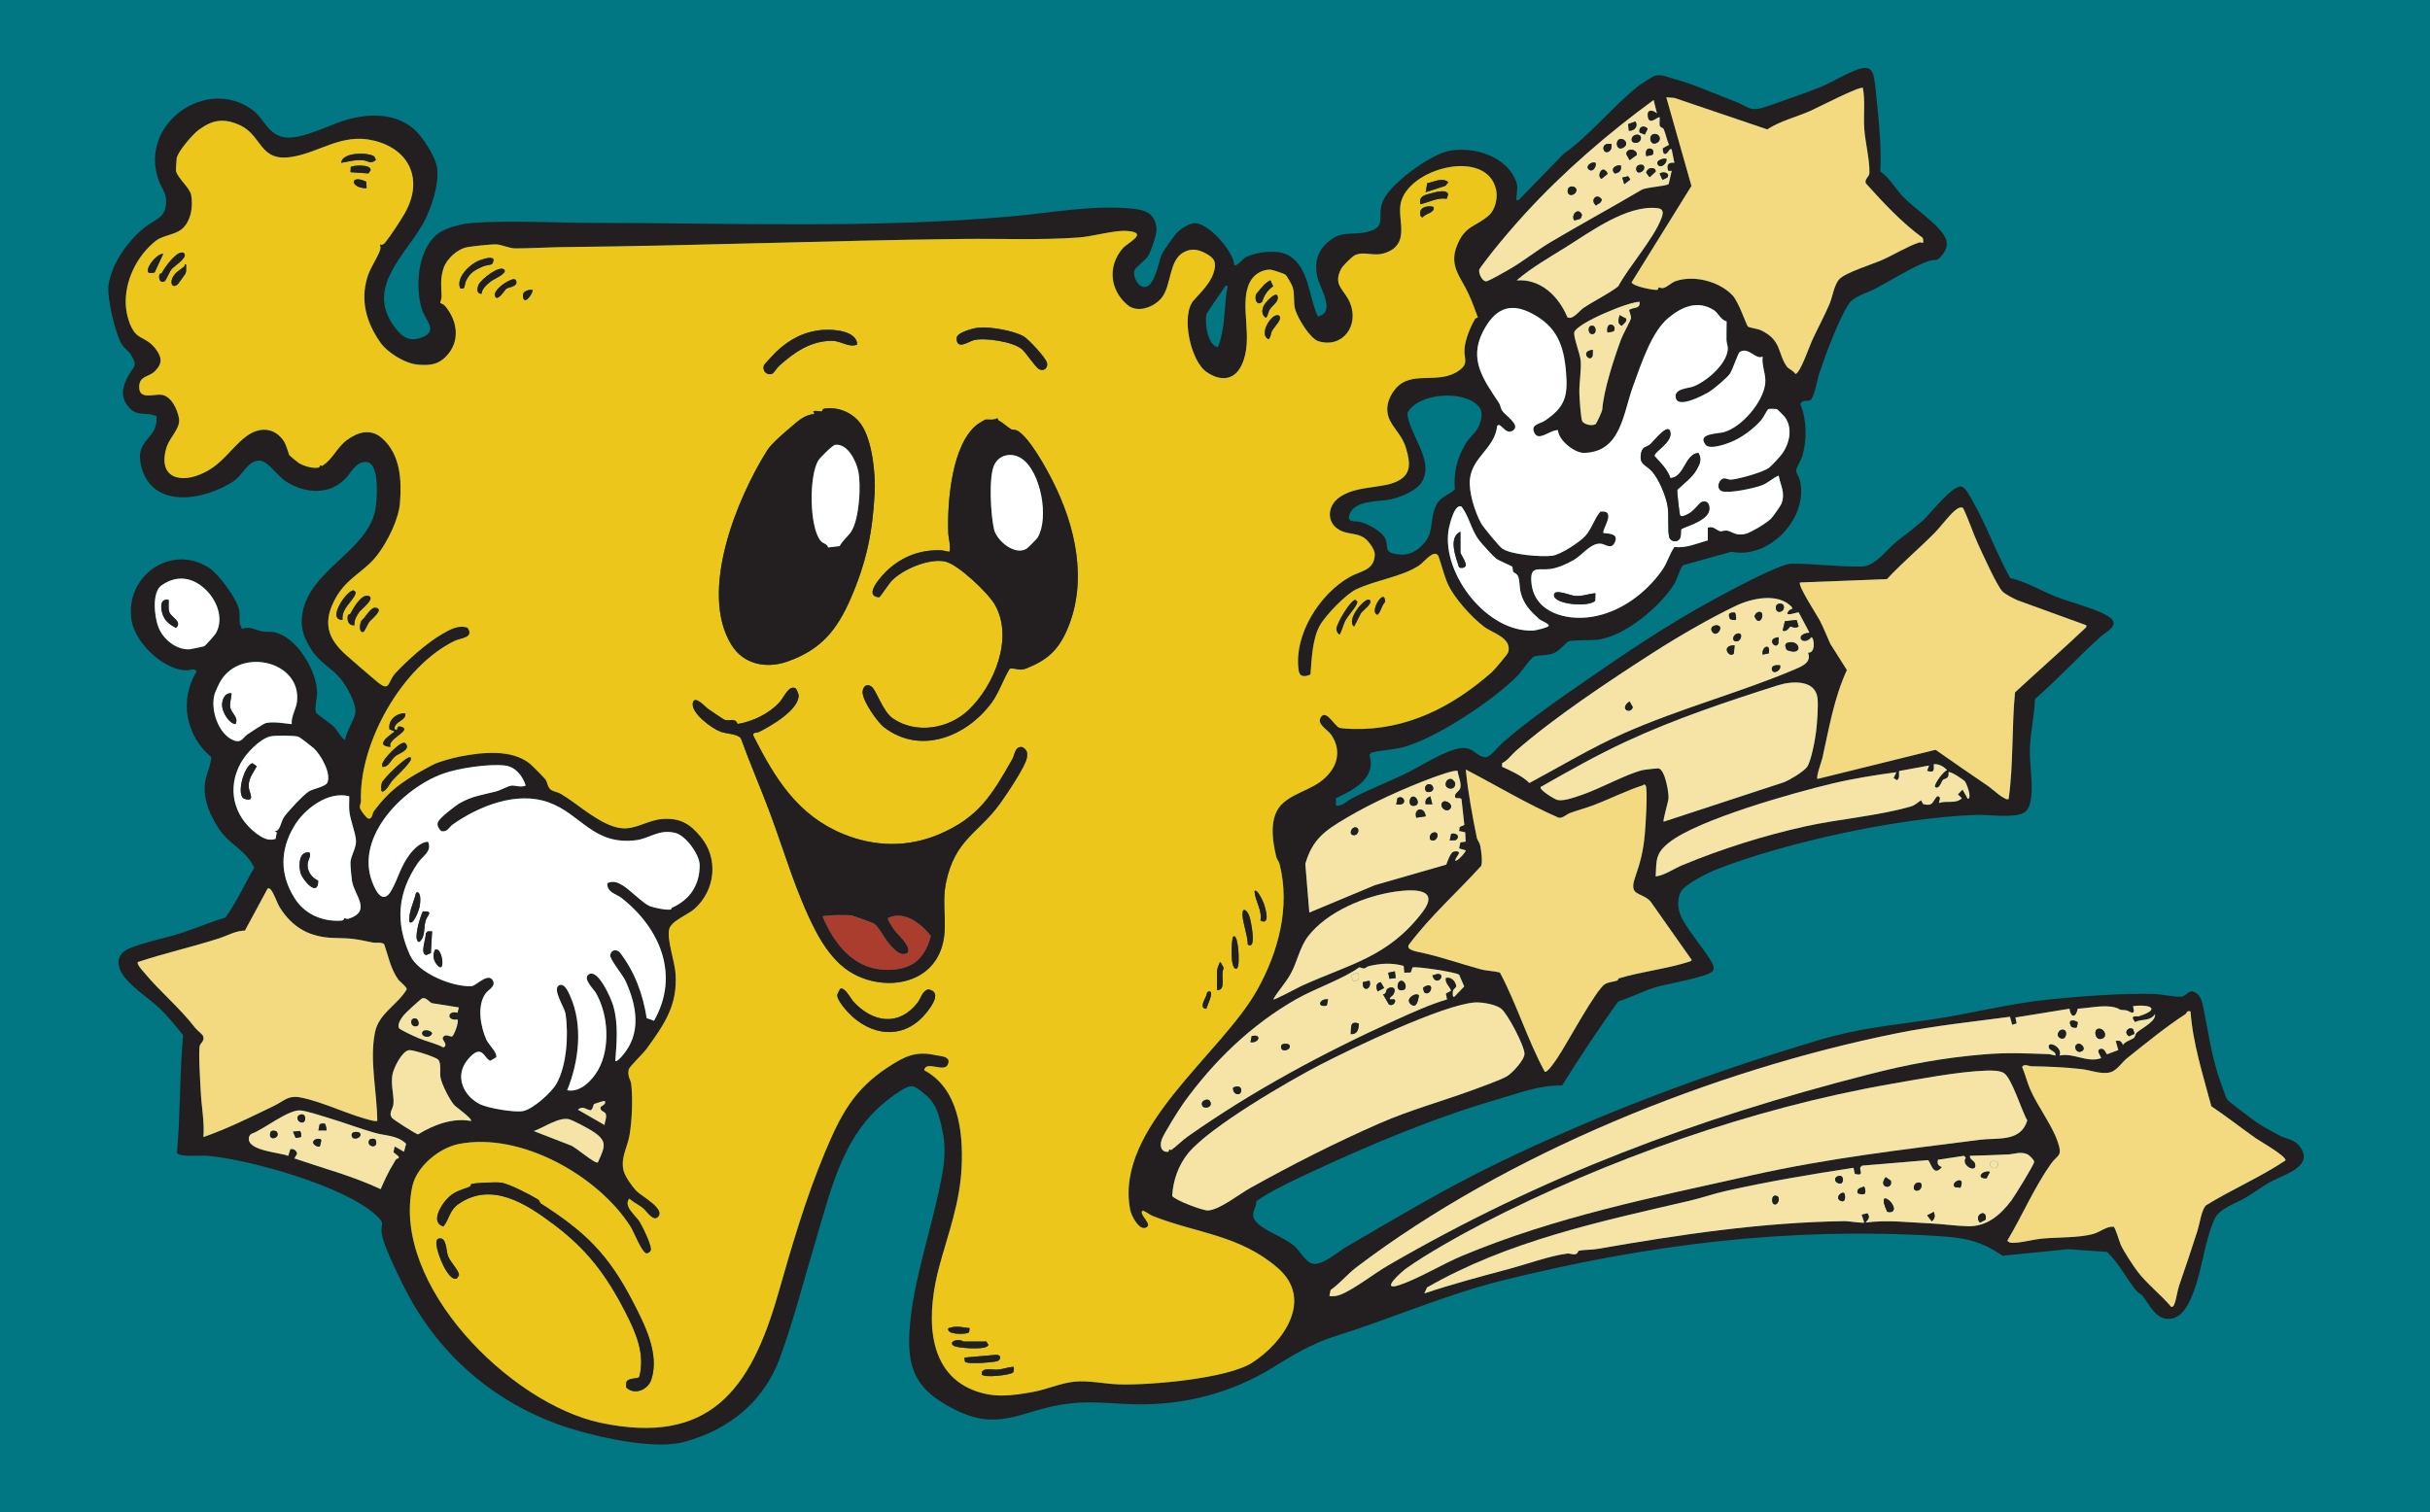 <?xml version="1.0" encoding="UTF-8"?>
<svg id="Layer_1" xmlns="http://www.w3.org/2000/svg" version="1.1" viewBox="0 0 1652.99 1029.15">
  <!-- Generator: Adobe Illustrator 29.8.2, SVG Export Plug-In . SVG Version: 2.1.1 Build 3)  -->
  <defs>
    <style>
      .st0 {
        fill: #aa3d2e;
      }

      .st1 {
        fill: #ecc61b;
      }

      .st2 {
        fill: #f6e4a7;
      }

      .st3 {
        fill: #231f20;
      }

      .st4 {
        fill: #007782;
      }

      .st5 {
        fill: #fff;
      }

      .st6 {
        fill: #f3d980;
      }
    </style>
  </defs>
  <rect class="st4" width="1652.99" height="1029.15"/>
  <g id="_x30_pWR9g.tif">
    <g>
      <path class="st3" d="M1272.43,47.42c.76.62,1.79,2.84,2.02,3.87,1.35,6.21,2.01,15.3,2.67,21.81,1.44,14.16,2.72,29.48,1.9,43.47,6.18,4.26,10.44,11.94,15.14,16.87,6.74,7.07,18.37,15.14,24.92,22.37,5.13,5.66,7.35,10.63,2.57,17.11-4.2,5.7-4.6,3.06-9.8,4.75-9.6,3.12-26.72,13.84-36.53,18.95-4.54,2.37-13.98,5.11-17.05,9.33-7.02,9.65-16.8,36.4-20.8,48.31-1.18,3.51-3.44,17.3-6.36,18.19-2.25.69-5.32-.57-6.45,2.59,4.49,10.69,4.55,24.02,1.41,35.11-.76,2.7-4.24,7.93-4.25,10.24,0,1.62,2.04,4.2,2.56,6.46,5.98,25.64-20.77,53.85-46.65,48.6l-32.76,9.13c-1.85,1.19-4.15,9.8-6.15,12.95-9.85,15.45-33.1,35.01-51.46,37.67-4.74.69-17.22.1-20.56,1.27-.79.28-6.19,6.33-9.48,7.8-4.75,2.12-10.83,1.18-13.85,2.52-2.46,1.1-8.7,10.56-11.34,13.21-16.48,16.53-53.38,41.09-75.8,47.89-7.95,2.41-15.95,2.22-23.86,4.36l-.86,1.73c4.59,15.75-11.1,23.73-22.89,29.14l.12,5.05c4.4.52,7.25-3.13,10.89-5.02,11.39-5.91,23.34-10.55,34.91-16.03,10.55-5,26.79-15.77,37.63-17.84,10.1-1.93,11.04,5.28,18.22,6.01,2.89.29,8.52-7.14,11.12-9.42,17.68-15.53,36.31-28.33,55.58-41.74,28.61-19.89,57.71-39.46,88.45-56.16,9.19-4.99,44.87-24.36,52.88-24.43,15.2-.12,33.14,2.33,48.25,1.92,8.62-.23,16.17-10.84,22.26-16s13.39-10.13,19.13-15.43c5.03-4.65,19.7-23.61,25.78-22.97,3.32.35,6.35,7.17,8.02,10.07,9.61,16.78,16.06,35.33,25.49,52.19,10.59,2.37,20.59,8.44,30.76,12.51s24.64,7.45,33.99,12.4c12.03,6.37,1.49,10.79-3.1,14.87-15.37,13.65-29.23,29.15-44.85,42.52-.29,10.58-2.84,21.62-3.37,32.03-.56,10.95,1.9,23.57.94,33.68-.37,3.94-1.42,9.48-4.81,11.55-6.59,4.02-24.34,1.3-32.97,1.61-51.65,1.84-127.6,18.17-175.95,36.89-5.84,2.26-22.53,10.38-25.01,15.91-2.64,5.9-1.58,13.03,1.5,18.45,5.25,9.22,12.47,17.6,18.21,26.35,1.56,2.38,4.28,6.64,2.13,8.84-4.03,4.14-31.89,8.57-39.81,11.14s-16.21,6.9-24.34,9.32c-13.36,18.71-26.05,37.78-38.22,57.27-15.47-.44-29.04,5.1-43.48,9.27-42.91,12.4-86.32,30.62-126.95,49.5-10.28,4.78-23.61,10.99-33.05,16.97-.77.49-4.39,2.85-4.57,3.09s.26,1.42-.06,2.24c-2.03,5.13-3.74,8.26,1.3,12.91,5.89,5.43,18.53,9.82,24.8,15.22,3.64,3.14,7.63,11.16,12.6,12.02,6.81,1.17,16.76-8.04,22.68-11.47,35.27-20.46,67.37-39.86,104.26-57.63,70.46-33.94,141.31-60.34,216.41-82.83,28.66-8.58,49.59-10.08,78.38-14.4,25.7-3.86,52.82-10.82,78.43-13.44,21-2.14,51-4.42,71.78-3.79,5.08.15,14.51,2.24,19.03,1.84,2.47-.22,4.35-3.89,7.24-3.65,5.51,1.56,6.56,6.63,7.56,11.63,3.05,15.25,5.13,29.61,9.77,44.79.73,2.38,5.45,16.03,6.22,17.06,1.33,1.76,17.74,14.05,20.7,16.04,4.36,2.92,10.32,6.17,15.03,8.62,5.61,2.93,10.57,2.21,14.76,8.89,8.04,12.82-13.51,18.36-21.38,22.88-5.48,3.14-10.6,7.06-16.06,10.32-6.96,4.15-18.28,7.47-21.57,14.81-6.98,15.57-8.19,34.42-14.71,50.76-2.67,6.69-6.73,15.74-14.87,16.96-10.2,1.54-14.42-9.51-19.48-15.62-1.13-1.36-3.12-2.06-4.55-3.89-6.63-8.5-11.63-18.49-19.52-25.95l-26.47-1.81-44.53,4.45c-15.69-10.72-26.96-12.41-45.48-13.51-101.36-6.02-196.03,5.86-294.47,30.27-38.9,9.65-76.47,26.27-114.63,38.18-14.95,4.67-28.74,12.98-41.71,21.03-28.37,17.61-61.23,26.01-94.96,25.09-17.31-.47-30.3-2.68-48.11.12-28.84,4.53-43.28,18.46-73.04,3.69-30.22-15-34.01-31.65-30.2-64.16,3.17-27.05,13.83-59.6,19.48-86.92,3.29-15.91,5.08-26.2,1.24-42.22-2.35-9.84-3.96-15.8-12.21-22.35-6.92-5.5-8.28-6.07-15.81-1.3-37.97,24.03-45.7,62.59-57.66,102.4-7.7,25.64-15.08,54.61-24.26,79.41-10.98,29.67-34.19,48.29-64.21,56.75-19.95,5.62-54.86-2.07-74.77-7.91-46.75-13.69-85.28-43.4-110.13-85.41-5.24-8.85-21.29-40.35-21.77-49.17-.36-6.7,2.49-5.8-3.83-11.62-21.53-19.82-85.88-37.93-115.11-40.42-4.16-.36-18.36,1.27-20.25-2.02,2.44-26.59,1.72-53.42,4.21-80.08-4.94-6.01-10.15-12.61-15.76-17.97-7-6.69-18.13-13.74-24.1-21.37-5.5-7.04-6.24-15.65,3.12-19.56,10.71-4.47,24.53-6.98,35.75-10.63,9.93-3.24,19.61-7.43,29.67-10.35,7.85-10.63,12.96-22.67,19.68-33.98-5.2-11.66-17-15.81-23.84-26.21-5.94-9.02-10.55-19.11-9.81-30.17.43-6.52,4.13-12.37,4.4-18.9-17.37-14.65-21.92-38.82-9.87-58.38-2.13-2.64-5-.36-8.38-.67-15.26-1.4-33.6-18.99-35.98-34.13-4.69-29.77,26.55-52.46,52.83-35.54,6.56,4.22,18.87,20.99,20.42,28.69.89,4.43-1,8.81,2.12,12.89,5.01-2.42,9.26,1.05,14.28,1.71,4.32.57,5.67-.57,11.06,1.59,13.28,5.3,25.42,25.89,25.55,39.95.04,3.95-1.9,10.36-.81,13.52.29.86,10.31,7.78,12.15,9.67,3.08,3.17,4.21,6.82,7.7,9.12.47-5.35,6.56-14.29,7.01-18.75.61-6.19-5.84-17.74-9.75-22.6-6.38-7.91-14.77-11.21-20.75-21.08-4.94-8.16-7.25-14.72-5.49-24.29,5.38-29.32,43.65-41.69,49.49-69.65,1.3-6.24,3.18-31.59-5.53-32.79-6.94-.96-10.66,6.6-14.07,10.47-10.9,12.4-28.5,11.07-41.55,2.47-4.94-3.25-11.76-13.41-17.1-13.89-8.06-.73-12.08,9.93-18.02,13.89-20,13.31-56.2,19.63-63.12-10.91-4.11-18.13,11.69-17.07,10.68-33.23-7.94-3.5-13.26,1.16-19.61-6.95-5.39-6.87-3.39-13.64.33-20.63,3.32-6.26,6.93-6,1.82-14.25-1.78-2.88-4.88-4.47-6.72-7.83-4.11-7.47-9.76-31.41-8.54-39.55,2.26-15.09,13.21-30.3,24.98-39.59,6.15-4.85,13.17-5.94,14.07-15.02.81-8.13-2.65-10.36-4.98-16.84-13.74-38.14,32.53-71.07,64.02-47.63,7.88,5.86,10.53,17.24,22.35,18.58,10.78,1.22,27.96-7.57,38.19-10.97,15.84-5.26,34.53-6.47,48.27,4.56,6.29,5.05,15.39,19.09,16.57,27.09,1.67,11.36-4.24,28.8-9.95,38.68-12.18,21.11-37.64,42.37-20.2,67.84,5.55,8.11,10.83,12.86,20.99,8.41,9.7-4.24,1.03-11.81-1.06-18.34-5.03-15.77-2.98-42.65,11.97-52.58,5.59-3.71,15.91-6.09,22.55-6.55,25.68-1.78,55.75-.02,81.94,0,94.93.07,190.73,4.04,285.58-4.52,26.65-2.4,50.82-7.37,78.23-5.44,10.06.71,18.73,2.35,19.36,14.37.18,3.44-3.89,15.24-5.79,18.28-1.76,2.81-8.6,7.51-9.29,9.82-.97,3.23,1.64,9.08,4.59,10.51,8.98,4.34,11.65-16.64,14.17-21.77,1.33-2.7,7.62-11.56,9.7-13.94,2.84-3.24,9-7.42,13.43-7.08,9.14.71,25.76,19.21,26.15,28.91,3.65-.83,4.97-4.66,8.72-6.27,7.77-3.35,20.97-5.02,28.52-.5,13.87,8.3,13.25,28.19,19.59,41.32,12.4-2.78,1.46-19.28-.2-26.15-2.52-10.46-.26-18.95,8.42-25.65s15.51-3.34,25.2-5.73c13.57-3.34,6.89-9.24,10.28-19.73,4.01-12.39,32.31-32.53,44.78-35.26,15.34-3.36,36.66,2.32,44.53,16.85,3.81,7.04,2.4,7.36,2.09,14.31-.06,1.36-.62,2.63,1.35,2.25l30.47-31.37c18.2-12.95,33.5-32.25,50.5-45.91,1.79-1.44,9.92-6.77,11.8-7.34,4.65-1.42,8.82,1.06,13.41,2.23,12.3,3.13,27.16,9.94,39.81,14.68s10.5,8.33,25.05,3.19c11.16-3.95,23.78-8.23,34.71-12.59,7.71-3.08,22.88-12.8,29.88-12.89,1.36-.02,2.74.32,3.81,1.19ZM1267.23,59.87c-1.74-1.69-31.38,13.71-35.77,15.62-9.76,4.26-20.33,6.78-29.31,12.56l-63.12-21.42-5.51-.39,17.1,60.27-40.75,65.66c1.17,2.67,13.93,5.12,16.89,5.09,1.66-.01,1.21-1.55,1.46-1.66.42-.2,1.89.75,3.47.32,2.57-.7,5.3-3.64,8.2-4.64,12.46-4.28,29.52.12,38.59,9.61,4.38,4.58,9.57,20.6,10.54,21.29,1.29.93,6.53,1.41,9.15,2.68,14.03,6.79,10.97,15.92,17.51,24.79.83,1.12,4.67,2.89,5.63,4.81,3.08-.01,9.6-18.93,11.2-22.43,3.82-8.39,8.45-16.77,12.04-25.25,2.06-4.88,3.05-12.98,6.74-16.91,4.17-4.43,22.45-10.09,28.91-12.93,7.53-3.32,17.78-9.52,25.25-11.95,1.87-.61,3.62,2.31,2.53-3.08-14.53-10.64-26.79-23.88-38.79-37.22-.99-2.85,2.39-4.34,2.49-7.02.3-8.33-2.93-21.23-3.51-30.07-.61-9.23.67-18.62-.92-27.73ZM1127.15,77.15l-2.26-9.09c-31.04,22.69-61.36,48.86-87.37,77.25-7.25,7.91-15.45,17.47-22.23,25.98-1.24,1.55-8.75,11.28-8.96,12-.84,2.79,2.37,9.04,5.26,8.01s11.12-5.77,14.33-7.58c10.08-5.69,19.19-13.22,29.1-19.1,20.26-12.03,41.46-23.49,61.49-35.36,3.43-2.03,16.96-2.42,18.65-4.11l2.01-8.9-2.29.08c-1.47-3.96-.12-6.09,4.13-5.54l-1.83-9.09c-1.66-1.64-2.83,4.6-5.44,2.73-.15-.11-.97-2.97-.53-3.62l4.18-2.3c-1.54-3.09-2.31-7.77-3.67-10.65-.49-1.04-2.17-1.01-2.57-2.18-.58-1.68.03-3.98-.15-5.79-1-1.12-7.66,6.74-8.18-1.45-.28-4.44,3.96-3.54,6.36-1.28ZM275.41,145.02c12.64-22.24,3.78-43.45-21.3-49.42-21.73-5.17-36.33,8.08-55.63,11.15-22.35,3.55-19.78-14.73-35.64-21.75-10.52-4.66-18.13-3.62-27.47,3.22-4.17,3.06-14.23,14.6-15.13,19.43-.18.97-.61,8.05-.47,8.72.96,4.55,9.31,11.45,10.24,16.01,1.61,7.92-.06,18.76-6.83,23.92-4.29,3.27-12.79,4.16-16.94,7.38-12.98,10.07-21.59,27.47-20.63,44.01.34,5.93,2.63,15.11,6.9,19.47,3.23,3.29,8.49,3.91,13.01,9.73s5.52,10.13-.28,15.81c-4,3.9-10.35,2.94-10.53,10.37-.22,9.18,9.64,4.95,15.04,5.52,6.87.72,11.26,10.51,12.1,16.6s-6.43,12.79-8.31,18.55c-7.01,21.54,9.45,25.94,25.81,17.62,12.53-6.38,17.66-16.29,27.73-24.11,8.92-6.93,19.48-6.9,26.08,2.98,1.59,2.38,3.4,9.13,3.72,9.55.24.32,5.62,4.75,6.19,5.1,3.51,2.19,9.04,3.86,13.18,3.34,1.56-.2,1.26-1.47,1.53-1.59.39-.17,1.09.5,1.37.33,6.85-3.97,10.14-12.57,16.65-17.4,7.63-5.66,16.35-8.23,24.07-1.45,12.52,10.99,13.49,28.42,12.24,44.11-.9,11.34-8.53,26.44-15.45,35.48-8.73,11.4-20.44,15.15-28.22,29.07-9.06,16.2-5.98,27.48,7.29,39.14,6.51,5.72,13.39,11.68,20.01,17.28,10.01,8.47,7.53,1.13,13.17-5.05,7.87-8.62,22.07-21.12,31.61-26.58,5.19-2.97,11.5-6.78,17.62-4.39,4.67,6.89-4.81,6.97-8.64,8.81-35.96,17.26-65.39,69.87-63.93,109.03.05,1.37-.94,2.81-.75,4.48s4.58,7.36,5.9,7.54c2.63.35,2.45-3.5,3.69-5.16,12.01-16.13,22.76-22.36,40.24-31.57,3.73-1.96,12.98-4.5,18.18-5.52,14.97-2.95,35.08-5.17,47.55,4.75,1.45,1.15,9.56,9.39,10.63,10.73,1.36,1.71,1.45,5.39,3.67,7.05,1.68,1.26,4.89,1.66,6.9,2.86,11.84,7.03,26.71,21.32,40.44,23.28,10.07,1.44,18.66-5.56,28.81-6.2,11.99-.75,18.55,3.24,25.98,12.29,12.13,14.76,9.78,36.03-4.12,48.66-4.87,4.43-16.29,8.35-17.52,14.31-1.47,7.18,3.76,21.42,4.37,29.77,1.58,21.82-7.68,34.69-19.65,51.35-2.27,3.15-11.79,12.14-12.2,14.17-.97,4.9,1.41,6.8,1.75,10.04,1.06,10.32.56,24-1.13,34.24-1.44,8.76-6.32,15.59-4.07,24.62.95,3.81,6.06,11,8.9,13.84,3.39,3.39,20.51,12.48,14.17,17.82-3.22,2.71-7.45-4.31-10.1-6.43-2.88-2.3-6.37-3.81-9.08-6.37-4.34,5.1,4.31,11.39,7,15.71,1.93,3.1,8.87,17.03,7.59,19.71-.45.94-1.69,1.78-2.77,1.87-3.16.01-8.85-14.82-10.97-18.16-22.15-34.87-75.16-64.72-117.07-56.23-13.29,2.69-28.47,15.28-31.37,28.65-14.58,67.13,66.61,147.91,127.83,160.94,74.24,15.8,102.28-22.59,120.77-87.02,9.38-32.71,18.86-65.58,32.08-97.06,10.56-25.14,19.42-42.59,43.01-57.94,11.4-7.42,18.92-11.12,32.42-8.02,2.88.66,11.03.6,8,6.58-2.64,5.22-14.85-3.19-15.94,3.62,23.07,12.29,26.59,42.1,25.46,65.93s-8.97,44.56-15.19,67.56c-7.95,29.39-10.63,71.07,23.4,84.29,13.88,5.39,25.66,3.72,40.22,1.14,9.22-1.63,19.24-6.17,28.44-7.03,9.78-.91,20.19,1.52,29.97,1.85,20.7.7,73.8-3.79,90.83-14.76,21.36-13.76,41.96-43.07,17.43-64.37-25.97-22.56-54.76-23.51-84.77-35.29-2.52-.99-4.57-2.84-7.07-3.85-3.73,2.24,8.05,9.92,1.7,11.79-4.7,1.39-9.61-8.64-10.31-12.28-10.77-55.89,61.9-105.58,86.52-149.83,14.5-26.07,22.44-56.38,15.11-85.43-.44-1.74-1.86-3.2-2.28-4.99-2.68-11.38-5.03-28.07,4.74-36.6s23.36-9.3,32.31-21.35c5.87-7.9,5.9-17.51,0-25.46-2.48-3.34-10.1-7.12-6.44-11.9s9.15,6.64,12.53,7.62c1.42.41,7.12.7,9.07.75,36.69.93,67.88-15.2,94.51-38.7,1.48-1.31,10.73-12.16,11.09-13.47,2.67-9.93-10.65-12.95-16.6-17.51-8.38-6.42-20.29-19.51-24.55-29.11-2.56-5.77-4.23-13.02-6.41-19.04-3.12-4.73-9.61,4.33-13.23,6.7-11.93,7.78-29.47,9.8-42.86,16.26-6.98,3.36-20.8,17.72-24.55,24.56-5.08,9.26-5.49,22.83-6.31,33.24-4,1.75-7.44,1.89-8.1-3.01-3.25-24.24,14.36-51.82,34.89-63.42,7.47-4.22,16.36-4.13,16.97-14.97.2-3.5-4.33-9.64-7.3-11.61-4.52-3-9.66-2.4-14.74-4.36-10.91-4.22-11.23-16.9-1.88-23.29,8.24-5.62,17.77-6,27.02-7.54,3.65-.61,6.78-1.09,10.28-2.46,11.45-4.48,11.02-12.31,7.99-22.85-2.52-8.78-7.51-12.49-10.93-19.08-3.92-7.57-1.57-15.67,3.68-21.89,10.91-12.92,29.06-2.32,43.16-12.33,6.78-4.81,3.3-7.77,3.71-14.47s3.94-15.14,7.27-20.74c.42-.71,1.84-.56,1.78-1.05-1.88-5.29-3.85-10.54-6.17-15.66-5.22-11.52-13.38-18.94-8.23-32.46,5.66-14.84,13.02-13.09,22.2-21.46,4.05-3.69,5.77-11.34,4.76-16.64-5.63-29.51-60.5-15.45-65.06,9.09-2.03,10.91,5.83,25.53-7.77,32.24-9.55,4.71-15.62-.41-22.98,2.49-2.15.85-8.57,7.33-9.67,9.43-5.97,11.41,2.36,14.03,6.1,23.37,6.18,15.42-5.12,30.79-21.42,25.96-5.89-1.74-14.13-15.67-15.89-21.39-1.52-4.94-.22-10.46-1.8-15.49-.49-1.56-3.93-7.84-5.07-8.57-1.07-.69-8.99-3.33-10.41-3.33-5.94.03-11.35,3.71-13.85,8.98-7.43,15.63,3.35,38.19-5.54,56.3-5.17,10.53-14.75,10.6-23.76,4.33-11.05-7.69-17.48-38.7-8.74-48.64,4.43-5.04,11.17-11.45,13.45-18.38,2.36-7.18,1.12-10.19-5.07-13.55-5.21-2.83-9.95-3.81-15.49-.64-9.81,5.62-7.92,22.47-14.66,30.81-5.06,6.27-16.27,10.64-23.15,4.91-12.14-10.12-13.75-26.56-3.28-38.63,3.34-3.85,18.3-10.68,2.8-11.8-8.61-.62-22.9,3.75-32.88,4.47-25.95,1.88-52.79.67-79.08.98-89.66,1.04-180.33,4.63-270.17,5.53-11.13.11-22.53.83-33.65.91-4.43.03-9.66-2.74-13.61-2.76s-14.96,1.21-19.05,1.87c-6.8,1.1-14.35,7.98-16.44,14.48-2.21,6.86-1.56,11.88-1.29,18.69.07,1.74-1.03,4.67-.89,4.87.11.15,2.17.72,3.14,1.86,8.68,10.13,10.65,24.11,1,34.29-5.67,5.98-11.34,6.42-19.27,5.81-8.76-.67-20.8-8.12-25.72-15.21-9.55-13.74-13.71-28.57-8.6-44.81,2.05-6.52,6.98-12.93,8.66-18.49.43-1.43-.39-3.1-.22-3.37.12-.18,1.4,1.4,3.63-1.35,3.5-4.31,10.61-15.15,13.3-19.89ZM1031.65,190.8c16.35-1.27,28.69,10.85,34.55,25.05,3.48,2.19,8.32-4.55,10.99-6.34,7.47-5.02,16.53-9.23,23.57-14.63,7.43-13.74,23.93-32.17,29.33-46.15,1.35-3.5,1.82-6.55-2.43-7.07-20.56-2.52-45.41,15.81-62.07,26.25-11.53,7.22-23.64,14.04-33.94,22.89ZM835.16,194.46c-1.93-.42-2.07.98-2.88,2.11-1.56,2.16-11.45,16.43-11.65,17.46-1.16,6.1.78,20.64,7.74,22.23,5.58-13.23,3.89-27.92,6.8-41.8ZM1115.33,205.37c-7.83-.06-42.66,14.57-44.41,20.66-.85,2.94,4.07,14.84,4.38,19.81.41,6.57-1.1,14.63-.94,21.85.07,3.15,1.02,17.47,1.96,18.96,1.47,2.32,6.93,3.37,9.03,1.94.75-.51,4.49-8.61,4.59-10.05.87-12.64,7.83-34.35,12.89-47.94,1.02-2.75,6.52-12.97,6.63-13.85.21-1.62-.94-4.16-1.31-5.83,2.99-2.16,7.76-.4,7.18-5.56ZM1165.99,211.12c-11.01-7.17-21.91-2.44-31.08,5.18-11.67,9.69-18.61,31.83-23.91,46.12-6.94,18.75-8.09,45.17-33.47,45.74-6.34.14-17.49-8.57-17.7-15.5-5.73-.21-13.53,8.52-16.34,1.29-2.07-5.33,4.15-5.48,7.56-7.8,13.55-9.23,15.62-16.49,14.23-33.03-1.54-18.37-6.28-30.8-23.02-39.73-15.62-8.33-25.81-2.73-33.51,12.28-9.9,19.29.74,33.06,10.91,48.5,1.01,1.53,1.13,3.65,2.11,5.17,2.16,3.39,12.51,9.6,7.68,13.4-5.33,4.18-8.78-6.4-11.02-2.83-1.67,15.21-16.83,20.84-18.53,36.03-.97,8.69,3.44,22.69,7.71,30.29,1.42,2.53,12.14,15.47,14.05,16.88,5.95,4.4,26.7,5.95,34.12,5.05,5.76-.7,18.83-9.25,22.75-13.63,4.23-4.73,5.98-11.68,10.15-16.44,11.68-1.29.44,12.87,2.09,14.58,4.34.51,10.35.56,7.71,6.35-2.36,5.16-6.22,1.4-9.13.96-6.81-1.03-12.57,7.24-18.29,10.72-4.45,2.71-11.15,5.72-16.31,6.43-8.2,1.13-14.24-2.81-12.99,9.55,2.06,20.34,23.93,25.76,41.03,23.03,19.34-3.09,36.47-15.8,47.67-31.46,3.78-5.28,4.97-10.93,8.53-16.07,8.1.94,15.08-2.38,22.75-4.5l-.02-8.64c3.77-1.4,5.99,1.76,8.15,2.35,1.45.4,3.05-.62,4.8-.37,2.82.4,4.78,2.44,8.4,2.63,4.91.26,7.6-1.75,11.71-3.9,2.26-1.18,7.43-4.55,9.72-6.61,1.31-1.18,6.9-9.14,7.46-10.73,2.59-7.34-.84-12.2-2.03-18.84-4.23,1.81-7.32,5.19-11.84,6.79-5.42,1.92-21.53,5.43-26.63,3.93-.88-.26-1.54-.86-2.01-1.63-1.54-2.29.45-6.6,2.92-7.14,1.5-.32,3.38.93,5.23.8,5.32-.38,21.47-4.95,25.72-8.02,1.67-1.2,7.51-7.56,8.82-9.37,5.23-7.21,7.62-17.78,1.87-25.36-.31-.4-4.68-4.85-4.99-5.04-.83-.51-5.94-.4-6.18-.21-.73.56-3.39,5.89-4.74,7.47-5.15,6.02-13.76,12.35-21.18,15.2-3.79,1.46-13.97,5.01-16.62,1.71-6.38-7.91,8.24-7.51,12.38-8.68,12.22-3.48,26.52-20.26,28.09-32.84.79-6.35-2.52-12.21-1.75-18.56-4.77,2.44-9.4-6.85-15.47-3.2-1.38.83-4.91,12.22-6.86,14.96-2.11,2.96-10.87,10.28-14.12,12.26-3.68,2.24-20.76,10.97-22.53,4.43-1.87-6.89,8.45-6.67,12.31-8.26,8.9-3.68,22.32-15.08,23-25.3.14-2.15-.91-4.09-.92-6.22-.03-4.22.07-8.45.1-12.66-3.75-.7-5.85-5.79-8.53-7.53ZM1005.88,276.58c-9.63-11.38-41.17-9.52-48.6,4.5,1.26,14.83,18.61,32.04,9.97,46.78-3.57,6.09-14.93,10.66-21.64,12.01-7.44,1.5-23.14.44-27.2,9.19-3.28,7.08,3.7,5.25,6.61,6.02,5.52,1.46,15.81,6.56,17.7,12.39,1.75,5.41-1.05,8.09,6.82,9.54s13.29-1.18,18.47-6.57c7.83-8.15,4.31-17.17,8.88-26.59,2.9-5.97,8.33-6.62,12.77-10.88-.93-11.55,1.44-21.05,7.25-30.94,2.94-5.01,7.55-7.7,9.52-13.21,1.47-4.11,2.56-8.57-.55-12.24ZM1028.72,385.61c-.34-.53-9.18-4.07-11.17-5.66-1.88-1.49-9.74-10.14-11.37-12.28-5.37-7.04-6.68-15.8-11.81-22.79-5.02-3.17-8.71,13.55-9.11,16.43-4.11,29.61,26.42,69.17,57.72,67.75,1.56-.07,10.04-2.02,10.49-3.2.64-1.67-6.43-3.66-7.28-5.43-5.71-5.12-9.81-9.68-11.76-17.34-.89-3.5-.57-8.27-1.78-10.96-.95-2.12-2.64-2.12-3.26-3.14-.65-1.06-.2-2.65-.67-3.38ZM1335.3,345.57c-1.51-.66-2.71-.09-3.99.7-4.09,2.51-11.34,12.38-15.4,16.46-10.6,10.64-22.12,20.35-32.33,31.31l-59.11,2.3c-1.81,1.86,11.41,22.05,13.21,25.44,2.76,5.19,4.91,10.93,7.36,16.28l11.3,17.87c-8.78,19.01-12.1,39.47-16.65,59.74-.57,2.53-4.47,12.84-3.38,14.34l80.31-19.84c11.92,8.45,24.01,16.62,36.06,24.89,1.97,1.35,11.64,10.35,13.69,8.58,3.35-24.06,1.99-48.39,4.33-72.52,15.85-14.71,32.15-28.94,47.86-43.8.76-.72.83-.62.58-1.88l-46.37-16.85c-3-1.26-8.75-4.11-10.86-6.43-3.71-4.08-13.4-25.53-16.32-31.88-3.72-8.09-6.35-16.72-10.29-24.71ZM139.9,401.19c-8.96-8.63-19.77-10.09-30-2.89-6.83,4.81-4.86,21.92-1.95,28.92,3.33,8.03,11.93,14.95,20.88,14.62.7-.03,9.3-1.84,10.03-2.09.82-.29,7.41-7.73,8.08-8.97,5.42-10.03.66-22.17-7.03-29.58ZM1219.02,414.49v-1.32c-9.18-10.04-27.22-6.22-38.21-.96-18.18,8.7-39.32,20.99-56.32,31.9-29.71,19.06-67.08,43.87-93.29,66.78-3.14,2.74-5.53,6.57-9.37,8.33l-.09,2.49c6.29,2.89,13.95,6.31,18.62,11.06,21.37-11.41,41.99-23.98,64.34-33.87,37.9-16.78,79.02-27.74,115.34-43.08,5.12-2.16,12.66-4.89,9.84-11.72,5.53.49,4.14-10.51,2.34-10.49-6,6.96-12.54-2.21-1.38-3.19l-7.27-13.72c-.84-.43-11.65,4.07-6.28-1.68.32-.34,1.21-.4,1.73-.54ZM198.43,492.72c-.49-5.08,2.97-10.3,3.56-15.08,3.4-27.41-37.65-37.5-51.8-14.5-1.09,1.78-3.74,7.41-4.28,9.36-2.84,10.18,2.4,26.92,12.9,31.21,5.5,2.25,6.34-1.88,9.66-4.1,2.16-1.44,10.75-7.23,12.41-7.6,5.18-1.16,12.27.21,17.54.72ZM1131.71,559.09l81.84-26.84c4.14-1.68,12.54-6.77,15.42-10.05s5.83-19.46,6.42-24.5c.67-5.75,1.6-17.28.94-22.74-1.54-12.77-17.71-11.59-26.9-8.66-34.95,11.11-70.09,22.85-103.52,38.37-19.53,9.07-39.2,20.16-57.88,30.81-1.29,1.87,9.58,8.51,11.59,8.89,4.52.86,12.34-2.13,16.84-3.67,12.24-4.19,29.3-13.74,40.66-16.64,1.23-.32,10.54-1.4,11.21-1.22,4.37,1.18,6.87,16.25,6.68,20.2-.13,2.69-4.08,15.24-3.3,16.05ZM222.73,532.48c2.65-6.47-4.51-18.98-9.32-23.37-1.2-1.1-9.59-7.6-10.42-7.85-2.77-.83-16.38-.95-19.35-.14-7.35,1.99-16.42,11.7-19.97,18.22-9.31,17.09-4.88,35.76,10.27,47.42,4.09,3.15,8.38,5.79,13.5,4.07l.88-4.38-1.71-.98c3.97.64,4.26-6.02,6.51-9.4,2.38-3.57,13.47-15.46,17-17.56,3.17-1.89,11.47-3.26,12.6-6.02ZM1316.36,535.45c-1.28-1.24,5.72-10.93,8.16-11.36-2.29-2.52-5.58-4.37-9.08-4.1.26,4.64.12,5.91-4.55,4.55l1.35-3.64-20.37,3.73c-.4,2.16.76,4.74-1.45,6.26l-2.31-1.44,1.86-3.99c-14.44,1.94-29.48,4.34-43.67,7.72-26.15,6.23-91.11,24.44-110.89,40.09-9.26,7.33-8.58,11.68-9.16,23.11,6.78-1.03,12.06-5.18,18.2-7.72,26.98-11.13,55.13-20.06,83.66-26.38,22.69-5.02,50.09-7.14,71.92-13.59,2.86-.85,4.38-2.65,6.79-4.13l1.4,2.62c7.08,1.52,5.74-1.22,9.51-5.35,3.67,0,.79,3.97,1.36,4.54,5.03-1.81,11.36.83,15.44-3.18l-2.69-2.7,3.17-3.19,3.62,6.34c2.99-.67-.88-10.36-1.87-11.75s-10.22-7.42-11.3-6.43c.64,4.91-2.73,3.97-4.05,5.48-.45.51-2.6,6.9-5.05,4.52ZM357.62,534.53c-2.03-6.44-6.83-12.76-14.08-13.65-10.71-1.31-31.6,1.78-41.9,5.44-27.26,9.71-60.37,42.87-48.41,73.93,2.68,6.97,7.48,15.56,13.16,5.41,4.57-8.17,6.15-16.4,12.6-24.68,2.77-3.55,7.37-8.12,12.19-8.22,2.87,6.57-3.64,9.62-6.91,14.41-13.83,20.27-15.59,40.34-5.33,62.85,5.58,12.24,28.99,21.69,41.84,21.01,3.02-.16,11.5-9.78,14.57-3.72,1.98,3.92-3.17,6.08-5.02,8.64-6.02,8.34-3.45,22.5.46,31.36,1.5,3.39,7.73,9.06,6.73,12.13l-3.88,2.28c-4.34-.84-5.42-12.88-15.51-.68-9.09,10.98-3.16,24.57,8.55,30.39,5.27,2.62,23.55,5.73,29.18,4.58,6.69-1.36,19.08-12.4,22.54-18.38,7.2-12.42,8.44-33.84,6.29-47.84-.71-4.6-9.31-16.78-4.33-19.36,3.59-1.86,6.35,4.75,7.44,7.16,8.95,19.85,6.07,44.56-1.98,64.26,8.99,1.78,17.1-6.86,21.09-13.91,8.43-14.89,6.85-37.9-1.61-52.39-1.54-2.64-8.97-9.55-4.98-12.42,6.45-4.64,15.43,16.54,16.68,20.73,3.76,12.59,2.5,25.1,1.57,37.99.89,1.05,3.9-2.52,4.52-3.21,13.5-15.09,10.23-34.25,2.32-51.37-1.86-4.02-10.85-14.81-10.31-17.47.69-3.38,3.42-4.05,6.21-2.15,10.36,13.23,15.99,28.55,18.6,45.13l4.98,1.77c17.75-31.06,4.05-63.14-22.23-83.64-3.67-2.86-9.88-3.62-9.52-9.96,4.05-1.85,7.07-.58,10.61,1.6,4.58,2.83,13.87,12.21,17.95,13.88,3.01,1.23,11.58,3,14.64,2.43.42-.08.43-1.07.65-1.17,12.2-5.38,19.02-15.35,18.97-29.07-.03-7.08-9.47-20.07-16.43-21.84-11.35-2.89-17.6,3.78-26.96,4.93-29.15,3.56-37.21-17.85-59.5-25.8-21.67-7.73-47.16,2.51-65,15.01-2.68,1.88-3.73,5.59-8.02,4.56-1.63-1.7-3.14-3.96-2.02-6.38,1.25-2.7,11.77-10.94,14.71-12.6,8.9-5.04,15.56-5.61,24.75-7.99,2.99-.77,8.11-3.8,10.62-3.95s6.21,1.38,9.51-.04ZM1101.04,665.79c14.65-4.54,32.7-6.49,47.45-11.25.94-.3,1.69-.28,2.29-1.32l-28.18-40.01c-6.24-6.45-14.8-3.14-10.43-15.89,3.74-10.89,5.59-17.79,6.69-29.69.48-5.16,2.15-30.25.59-33.1-1.11-1.47-1.09-.42-1.98-.13-11.42,3.67-22.51,9.35-33.74,13.58-5.15,1.94-10.53,3.32-15.69,5.23-2.77,1.03-4.65,3.52-7.71,3.25-21.78-9.51-42.15-21.85-63.24-32.81,1.5,15.68,4.43,31.13,7.54,46.56.28,1.4,1.8,2.95,2.24,5.04.74,3.48,1.72,10.72.72,13.93-16.33,18.02-34.55,34.06-49.17,53.6-2.22,3.49,4.8,4.65,7.51,5.23,15.14,3.25,26.77,7.61,41.07,11.49,4.43,1.2,9,1.11,13.34,2.32,11.53,21.72,18.66,45.64,30.43,67.35,1.74,1.22,7.47-7.61,8.54-9.17,6.14-8.93,26.31-46.69,32.44-50.32,2.58-1.52,5.72-1.55,8.32-2.42.69-.23.75-1.37.97-1.44ZM991.54,524.63c-1.44-1.23-14.9,3.73-17.44,4.67-18.72,6.95-41.15,17.07-58.25,27.24-14.26,8.48-22.97,14.17-27.92,31.27l2.73,33.1,44.57-18.63,48.59-13.99c.83-2.22,2.82-8.28,5.01-8.82,1.29-.32,3.39-.59,3.7.99.08.38-5.3,7.38-.89,4.55,1.2-.78,5.22-4.95,5.46-6.37l-4.57-1.38.87-4.09,3.6-.52-.32-6.36-4.16-.85.45-2.8,3.13-1.32-1.88-17.12c-.3-2.24-4-.08-4.42-1.96-.62-2.78,3.13-3.65,3.64-6.39.67-3.66-1.55-7.64-1.9-11.24ZM237.55,541.81c-14.35-3.74-30.46,8.53-37.45,20.31-9.68,16.31-9.82,33.01.33,49.08,6.82,10.79,18.6,15.96,31.28,15.27,2.91-.16,2.01-1.67,2.63-1.74.44-.05,1.5.81,2.53.49,16.39-5.13,4.2-15.92,2.57-25.74-.37-2.25-1.14-10.48-1.03-12.63.24-4.64,3.86-9.65,3.76-14.58s-3.81-13.84-4.51-20.12c-.38-3.43.02-6.91-.11-10.34ZM256.64,762.79c-.11-19.43-5.4-41.05-1.58-60.24,2.6-13.05,15.11-18.52,21.63-29.33,0-1.86-4.57-5.03-5.88-6.88-5.28-7.42-6.51-15.71-9.59-24.05-2.54-1.42-5.5-.49-8-1.02-11.96-2.54-13.94-2.77-26.12-3.07-16.23-.41-28.09-6.92-36.68-20.61-1.95-3.1-4.09-9.9-6.11-12.08-.75-.81-.92-1.23-2.22-.94l-15.47,28.65c-6.41.08-11.62,3.36-17.49,5.25-18.27,5.87-37.08,10.08-55.29,16.12-1.15,1.33,3.21,5.94,4.23,7.16,11.05,13.3,23.72,23.45,34.88,37.84,1.25,1.61,4.9,4.1,5.33,5.66.89,3.2-1.82,4.31-2.38,6.38-1.02,3.78.41,25.96.7,31.6.52,10.13,2.56,20.26,1.81,30.47,16.45-5.73,32.39-13.72,48.22-21.35,6.69-3.22,9.22-7.32,18.23-5.52,15.51,3.09,33.32,12.32,48.82,15.76.99.22,1.96.29,2.97.21ZM866.09,680.03c.85.66,16.82-8.08,19.4-9.24,32.96-14.97,58.64-19.44,81.97-49.91,12.58-16.44-5.98-15.89-17.88-14.24-20.67,2.86-46.68,13.52-59.68,30.37-5.81,7.53-7.31,17.13-11.83,25.46-3.39,6.24-8.44,11.43-11.98,17.57ZM955.24,661.85l-.4-4.61c-8.25-2.22-15.34-1.78-23.62.14-1.26.29-2.26,1.4-3.06,1.55-1.45.28-3.14-1.01-3.7-.61-11.07,7.96-29.51,14.1-42.63,21.54-30.4,17.24-56.25,42.22-76.68,70.65-2.96,4.12-13.62,21.04-14.96,25.05s-.5,8.58,4.43,8.18c.51-.04.51-1.46.74-1.55.45-.18,1.14.49,1.38.33,3.38-2.35,7.56-6.62,11.21-9.19,44.28-31.2,92.31-56.96,141.65-79.36,11.22-5.09,22.96-10.44,34.74-13.93l-.82-4.02,3.54-1.87c-.96-3.1-4.29-5.13-3.62-8.65,3.43-1.33,6.72,2.2,7.13,5.19.2,1.47-1.72,1.96-2.17,3.44-.06.2-.76,4.94.93,4.09l6.7-7.01-3.48-8.01c-2.19-1.7-30-5.97-31.73-4.86l-1.16,3.39-4.42.12ZM312.14,685.5l-18.47-2.93c-1.97-1.08-3.81-3.99-6.37-3.33-.81.21-11.36,9.85-12.45,11.26-1.8,2.35-4.58,5.82-3.54,8.92.42,1.27,11.55,6.2,13.82,7.14,5.44,2.26,11.32,3.39,16.54,6.18,3.49-2.16-1.08-4.6-.46-6.76,1.62-2.95,4.81-.45,6.21-.71,1.24-.23,4.9-9.62,3.8-11.6-7.88,1.28-6.88-6.64-.03-4.55l.94-3.62ZM1003.27,682.11c-21.83,1.55-83.35,31.1-105.06,42.3s-75.28,42.39-89.89,60.18c-6.74,8.21-10.33,18.66-10.96,29.1,1.43,2.78,20.94,10.21,24.48,9.96,7.93-.57,20.97-11.01,28.5-15.22,28.34-15.84,58.19-30.99,87.89-43.99,21.37-9.35,42.08-14.86,63.63-22.78,5.64-2.07,18.76-6.71,23.34-9.41,3.4-2,11.95-11.14,11.82-15.3-.17-5.62-11.46-27.1-15.82-30.58-3.69-2.95-13.29-4.59-17.94-4.26ZM1450.98,684.59c2.14,7.96-2.69,2.93-4.96,2.82-5.84-.29-2.89-.53-6.63-1.71-7.48-2.35-18.17.27-26.03.67-1.2,6.34-4.7,6.42-5.61.02l-36.79,5.96.85,4.01-3.06.99-1.46-5.49c-25.62,3.45-51.09,6.03-76.61,11.16-125.49,25.24-266.06,81.85-368.13,159.4-5.92,4.5-11.17,11.04-17.4,15.34l-.85,4.15c2.89.28,4.93.06,7.64-1,9.06-3.54,22.96-14.42,32.11-19.74,104.77-60.86,209.65-100.04,326.61-129.98,27.52-7.05,50.81-11.39,79.02-13.75,15.8-1.32,27.97-.71,43.6-.16,1.75.06,3.25.76,4.95.96.61-2.81-3.93-3.44-4.45-5.1-1.83-5.81,9.82-.75,7.19,5.11,9.65-2.09,18.45,5.11,28.19,1.81.64-.71-3.97-5.42-.44-6.36,3.17-.84,3.84,3.59,4.61,3.66l7.61-2.83-1.77-6.28c2.98-.41,3.84.16,4.99,2.72,1.35-2.3,6.19-3.65,7.48-4.79.84-.75.76-2.62,2.14-3.78,3.82-3.19,12.73-7.35,12.22-12.34-3.99,5.39-9.01,2.87-13.63,5.46-4.14-5.34,1.16-3.56,2.52-3.99,15.17-4.84,8.09-8.37-3.91-6.92ZM1490.09,688.22c-2.93-.8-2.38,1.12-3.4,1.78-12.87,8.28-27.69,20.36-39.8,30.05-3.49,2.79-6.9,8.4-11.34,9.57-6.19,1.64-13.44-1.48-19.7-2.18-11.33-1.27-22.19-1.75-33.58-1.89-2.58-.03-5.1-2.07-6.76.4,2.12,5.01,3.37,10.36,5.54,15.36,4.79,11.03,14.89,24.65,18.52,35.14s.28,8.8-4.47,15.5c-11.21,15.81-19.63,35.5-29.63,52.2,1.17,1.74,3.19,1.49,5.02,1.45,5.38-.14,12.49-2.22,18.19-2.78,10.72-1.06,25.89-.38,35.74-3.37,4.48-1.36,8.33-4.98,13.25-4.76,1.33.45,3.92,10.09,4.97,12.36,2.2,4.77,8.35,14.14,11.6,18.41,6.03,7.91,16.09,15.92,22.67,23.72,1.16.26,1.68-.63,2.07-1.55,1.41-3.32,2.14-9.44,3.38-12.99,4.31-12.41,8.53-24.87,12.52-37.5,1.47-4.66,2.61-13.86,5.73-17,17.61-10.87,36.93-19.08,54.06-30.56.71-2.86-17.34-13.07-20.3-15.14-10.12-7.1-19.8-14.79-30.14-21.7-5.64-21.27-12.56-42.47-14.15-64.52ZM320.32,762.78c1.51-1.36-9.99-9.32-11.37-10.9-3.15-3.6-8.56-14.25-9.33-18.87-.58-3.45.72-9.7-1.59-12.05-1.64-1.67-17.28-6.87-19.97-6.37-4.87.91-10.46,12.39-11.19,17.04-1.1,7.04,1.36,13.92.73,19.81-.35,3.23-3.4,5.91-1.01,9.14,1.02,1.38,16.64,11.29,17.8,11.29,10.31-6.36,23.69-11.52,35.93-9.09ZM1350.74,728.5c-18.57.63-45.75,5.81-64.59,9.09-93.78,16.35-193.27,51.34-277.86,95.05-14.82,7.66-38.22,20.79-51.54,30.32-3.78,2.71-18.43,15.89-4.91,11.46,12.77-4.19,29.54-14.4,42.8-19.95,63.51-26.55,129.5-39.7,196.39-54.65,53.22-11.89,102.08-17.38,155.81-24.29,11.61-1.49,27.78,1.83,32.21-13.2-3.83-6.23-10.45-28.77-15.94-32.19-3.07-1.91-8.89-1.76-12.37-1.64ZM411.28,749.15c-.25-.27-6.77,1.8-7.08,2.01-.76.53-.8,3.8-2.59,4.31-3.28-.7-5.19-3.22-8.52-.42l18.18,10.46c.04-2.41,1.64-5.16.79-7.58-.64-1.82-4.11-1.54-3.55-4.68.05-.29,4.55-2.18,2.76-4.11ZM274.83,783.7l1.44-5.45c-5.93-5.83-13.75-5.32-20.94-7.33-10.96-3.05-21.51-7.19-32.34-10.41-4.51-1.34-14.7-4.71-18.77-4.96-8.41-.5-24.73,12.93-33.06,15.88-1.03.65-1.69,1.54-1.86,2.77-1.25,8.9,21.06,9.9,26.76,12.28l1.48-4.61c2.23-.34,4.13.85,4.57,3.18l-1.85,3.17c19.65,6.73,39.85,12.05,58.67,20.9,2.63-5.96,5.34-11.98,8.83-17.53.91-1.45,1.46-3.5,3.42-3.38v-1.33s-3.54-2.88-3.54-2.88l.84-3.94,6.35,3.63ZM406.69,790.94c4.94-10.95,6.96-14.61-4.23-21.61-2.98-1.86-12.03-6.72-15.08-7.66-6.72-2.07-17.68,5.7-24.3,7.95l24.89,9.65c3.37.96,16.78,13.02,18.72,11.67ZM1269.06,831.88c14.63-2.02,29.55-.08,44.27.58,8.36.37,17.23,1.73,25.57,1.9,12.75.26,21.94-7.75,29.29-17.49,2.15-2.85,15.68-24.66,15.53-26.3s-3.37-4.68-4.83-5.27c-4.74-1.91-8.67.03-12.97.21-8.63.37-17.28.76-25.91.92-.32,2.55,2.92,3.21,3.48,5.17,2.14,7.48-10.17,1.61-6.28-3.84l-1.28-1.31-17.76,2.7c-.39,2.97.15,3.83,2.73,4.99-6.02,7.5-7.71-4.41-9.49-4.75l-44.64,3.74-1.32,1.1c-.56,2.51,2.86,6.15-3.75,4.53l-.85-4.15c-28.93,4.39-58.01,9.3-86.61,15.7-8.35,1.87-16.81,4.85-25.07,6.76-61.31,14.23-123.32,27.34-178.44,58.95l-1.85,4.06c18.96-6.37,38.19-11.48,57.49-16.63,11.66-3.11,28.07-9.05,39.64-10.47,2.07-.25,3.66.87,5.72.39,1.68-.39,1.65-2.22,2.38-2.37,3.35-.69,8.5-.5,12.32-1.17,55.78-9.72,111.64-18.11,168.52-18.94,2.17-.03,12.4,1.54,13.19.98l-1.79-5.4,4-.99c2.09,2.97.56,4.11-1.3,6.39Z"/>
      <path class="st1" d="M275.41,145.02c-2.7,4.74-9.8,15.58-13.3,19.89-2.23,2.75-3.51,1.17-3.63,1.35-.17.26.65,1.93.22,3.37-1.68,5.56-6.6,11.97-8.66,18.49-5.12,16.24-.95,31.07,8.6,44.81,4.92,7.08,16.96,14.53,25.72,15.21,7.93.61,13.6.16,19.27-5.81,9.65-10.18,7.69-24.15-1-34.29-.98-1.14-3.04-1.71-3.14-1.86-.14-.2.96-3.13.89-4.87-.27-6.81-.92-11.83,1.29-18.69,2.1-6.5,9.64-13.38,16.44-14.48,4.09-.66,15.14-1.89,19.05-1.87s9.17,2.79,13.61,2.76c11.12-.07,22.51-.79,33.65-.91,89.84-.9,180.51-4.49,270.17-5.53,26.28-.31,53.12.9,79.08-.98,9.98-.72,24.27-5.09,32.88-4.47,15.5,1.12.54,7.95-2.8,11.8-10.46,12.08-8.86,28.51,3.28,38.63,6.87,5.73,18.08,1.36,23.15-4.91,6.74-8.35,4.85-25.2,14.66-30.81,5.54-3.18,10.28-2.19,15.49.64,6.19,3.35,7.42,6.37,5.07,13.55-2.28,6.94-9.01,13.34-13.45,18.38-8.74,9.94-2.31,40.94,8.74,48.64,9.01,6.27,18.58,6.21,23.76-4.33,8.89-18.11-1.89-40.67,5.54-56.3,2.5-5.27,7.91-8.95,13.85-8.98,1.42,0,9.34,2.64,10.41,3.33,1.14.73,4.58,7.02,5.07,8.57,1.58,5.03.28,10.55,1.8,15.49,1.75,5.72,10,19.65,15.89,21.39,16.3,4.83,27.6-10.54,21.42-25.96-3.74-9.34-12.08-11.97-6.1-23.37,1.1-2.1,7.52-8.58,9.67-9.43,7.36-2.9,13.43,2.22,22.98-2.49,13.6-6.71,5.75-21.33,7.77-32.24,4.56-24.54,59.43-38.6,65.06-9.09,1.01,5.3-.71,12.94-4.76,16.64-9.17,8.37-16.54,6.62-22.2,21.46-5.15,13.51,3.01,20.94,8.23,32.46,2.32,5.12,4.29,10.37,6.17,15.66.06.5-1.36.35-1.78,1.05-3.33,5.6-6.86,14.24-7.27,20.74s3.06,9.66-3.71,14.47c-14.1,10-32.24-.59-43.16,12.33-5.26,6.22-7.6,14.32-3.68,21.89,3.41,6.59,8.4,10.31,10.93,19.08,3.03,10.54,3.46,18.36-7.99,22.85-3.5,1.37-6.62,1.85-10.28,2.46-9.26,1.54-18.79,1.91-27.02,7.54-9.35,6.38-9.03,19.06,1.88,23.29,5.07,1.96,10.22,1.36,14.74,4.36,2.97,1.97,7.5,8.11,7.3,11.61-.61,10.84-9.5,10.75-16.97,14.97-20.52,11.59-38.13,39.17-34.89,63.42.66,4.9,4.1,4.76,8.1,3.01.82-10.41,1.23-23.98,6.31-33.24,3.75-6.84,17.58-21.2,24.55-24.56,13.39-6.46,30.94-8.47,42.86-16.26,3.63-2.37,10.12-11.43,13.23-6.7,2.18,6.02,3.86,13.27,6.41,19.04,4.26,9.6,16.16,22.69,24.55,29.11,5.96,4.56,19.27,7.58,16.6,17.51-.35,1.31-9.61,12.16-11.09,13.47-26.63,23.5-57.82,39.63-94.51,38.7-1.95-.05-7.64-.34-9.07-.75-3.38-.98-8.86-12.41-12.53-7.62s3.96,8.56,6.44,11.9c5.9,7.95,5.87,17.56,0,25.46-8.95,12.06-22.24,12.56-32.31,21.35s-7.42,25.22-4.74,36.6c.42,1.79,1.85,3.25,2.28,4.99,7.33,29.06-.61,59.37-15.11,85.43-24.62,44.25-97.29,93.94-86.52,149.83.7,3.64,5.61,13.67,10.31,12.28,6.34-1.88-5.44-9.56-1.7-11.79,2.49,1,4.54,2.86,7.07,3.85,30.01,11.78,58.8,12.74,84.77,35.29,24.52,21.3,3.92,50.61-17.43,64.37-17.03,10.97-70.13,15.46-90.83,14.76-9.78-.33-20.19-2.76-29.97-1.85-9.2.86-19.23,5.4-28.44,7.03-14.56,2.58-26.34,4.25-40.22-1.14-34.03-13.22-31.36-54.9-23.4-84.29,6.23-23.01,14.02-43,15.19-67.56s-2.38-53.65-25.46-65.93c1.09-6.81,13.29,1.61,15.94-3.62,3.03-5.98-5.12-5.92-8-6.58-13.5-3.1-21.02.59-32.42,8.02-23.58,15.36-32.45,32.8-43.01,57.94-13.22,31.48-22.7,64.35-32.08,97.06-18.48,64.43-46.53,102.82-120.77,87.02-61.22-13.03-142.42-93.81-127.83-160.94,2.91-13.38,18.08-25.96,31.37-28.65,41.91-8.49,94.92,21.36,117.07,56.23,2.12,3.34,7.81,18.17,10.97,18.16,1.09-.1,2.32-.93,2.77-1.87,1.28-2.68-5.66-16.61-7.59-19.71-2.69-4.33-11.34-10.61-7-15.71,2.7,2.56,6.2,4.07,9.08,6.37,2.65,2.12,6.88,9.14,10.1,6.43,6.35-5.34-10.78-14.43-14.17-17.82-2.84-2.83-7.95-10.03-8.9-13.84-2.24-9.03,2.63-15.86,4.07-24.62,1.69-10.24,2.19-23.91,1.13-34.24-.33-3.24-2.71-5.13-1.75-10.04.4-2.04,9.93-11.02,12.2-14.17,11.97-16.66,21.23-29.53,19.65-51.35-.6-8.35-5.84-22.59-4.37-29.77,1.22-5.97,12.65-9.88,17.52-14.31,13.9-12.63,16.25-33.9,4.12-48.66-7.44-9.05-14-13.04-25.98-12.29-10.15.64-18.75,7.64-28.81,6.2-13.73-1.96-28.6-16.25-40.44-23.28-2.02-1.2-5.22-1.6-6.9-2.86-2.22-1.66-2.3-5.34-3.67-7.05-1.07-1.35-9.18-9.58-10.63-10.73-12.47-9.92-32.58-7.7-47.55-4.75-5.19,1.02-14.45,3.56-18.18,5.52-17.48,9.21-28.23,15.43-40.24,31.57-1.23,1.66-1.06,5.51-3.69,5.16-1.32-.18-5.72-5.92-5.9-7.54s.8-3.11.75-4.48c-1.45-39.17,27.98-91.78,63.93-109.03,3.83-1.84,13.31-1.92,8.64-8.81-6.12-2.4-12.43,1.42-17.62,4.39-9.55,5.46-23.75,17.96-31.61,26.58-5.64,6.17-3.16,13.52-13.17,5.05-6.62-5.6-13.5-11.56-20.01-17.28-13.27-11.66-16.35-22.94-7.29-39.14,7.79-13.92,19.5-17.67,28.22-29.07,6.92-9.04,14.55-24.14,15.45-35.48,1.25-15.69.28-33.12-12.24-44.11-7.72-6.77-16.44-4.21-24.07,1.45-6.51,4.83-9.8,13.43-16.65,17.4-.28.16-.98-.51-1.37-.33-.27.12.03,1.39-1.53,1.59-4.14.52-9.66-1.14-13.18-3.34-.57-.36-5.95-4.78-6.19-5.1-.31-.41-2.13-7.16-3.72-9.55-6.6-9.89-17.16-9.91-26.08-2.98-10.07,7.82-15.2,17.74-27.73,24.11-16.36,8.33-32.82,3.93-25.81-17.62,1.87-5.76,9.15-12.4,8.31-18.55s-5.23-15.88-12.1-16.6c-5.4-.57-15.26,3.66-15.04-5.52.18-7.44,6.54-6.47,10.53-10.37,5.81-5.68,4.84-9.94.28-15.81s-9.78-6.43-13.01-9.73c-4.27-4.36-6.56-13.54-6.9-19.47-.95-16.54,7.66-33.94,20.63-44.01,4.15-3.22,12.64-4.11,16.94-7.38,6.77-5.15,8.44-16,6.83-23.92-.93-4.56-9.28-11.46-10.24-16.01-.14-.67.29-7.75.47-8.72.9-4.83,10.96-16.37,15.13-19.43,9.34-6.84,16.96-7.89,27.47-3.22,15.85,7.03,13.28,25.3,35.64,21.75,19.3-3.06,33.9-16.31,55.63-11.15,25.09,5.97,33.94,27.18,21.3,49.42ZM254.58,106.49c-3.67-2.91-21.77-3.24-22.49,4.3,5.48-.91,9.14-2.17,14.93-1.74,3.42.26,4.72,2.93,8.68-.15.09-.13-.86-2.21-1.12-2.41ZM238.45,117.15l12.17.84,1.51-2.21c.34-4.35-12.87-3.24-13.54-2.13l-.14,3.5ZM249.21,123.67c-11.48-5.57-11.27,4.5.15,4.4l-.15-4.4ZM969.8,130.79l13.38-4.34,2.07-2.46c-4.24-3.59-9.74-.09-14.36.62l-1.1,6.18ZM984.21,135.22l.87-2.92c-.69-3.74-8.18-1.68-10.85-.94-4.48,1.23-9.29,1.7-8.06,7.62,6.26-1.39,11.27-4.63,18.05-3.76ZM975.25,140.82c-4.19-1.29-10.56.24-9.04,5.82.11.41,1.22,1.84,1.74.99,2.19-2.57,8.12-2.77,7.3-6.81ZM108.63,186.48c-1.16,2.69.33,6.76,3.42,4.82.91-.57,3.16-6.32,4.65-8.08,1.87-2.22,9.76-7.01,8.96-10.12-.39-1.51-2.19-1.53-3.61-.91-4.05,1.79-9.82,9.48-11.88,13.41-.28.53-1.43.64-1.54.88ZM111.1,172.63c-5.69-.17-16.95,16.23-5.91,12.72l5.91-12.72ZM334.66,179.71c.37-.27,1.2-2.47,1.09-2.91-.67-2.77-6.99-.48-8.86.12-6.63,2.12-17.15,11.87-13.78,19.32,3.75,1.07,2.58-2.44,4.04-5.41,2.68-5.48,6.04-7.13,11.38-9.53,1.79-.8,5.51-1.13,6.14-1.57ZM125.32,181.33c-2.85,2.31-6.42,4.14-8.07,7.9-1.84,4.2.74,7.23,3.9,3.89.32-.34,4.77-6.49,4.95-6.87.91-2,.4-4.26.46-6.35-1.36-.36-.72,1-1.24,1.42ZM343.06,183.55c-3.07-3.51-15.9,6.54-17.5,10.22-1.13,2.59-1.47,6.19,2.03,6.14,0-3.27,3.99-6.67,6.46-8.56,1.84-1.41,11.2-5.31,9.02-7.8ZM344.25,196.55c1.56-1.15,7.04-1.38,7.03-4.36,0-4.23-4.86-1.26-6.67-.29-2.58,1.38-8.78,5.96-7.9,9.32,1.28,4.94,7.09-4.34,7.55-4.68ZM854.53,200.13c-1.41,3.35.54,8.33,3.92,5.32,1.73-4.83,3.42-7.58,7.59-10.65l-1.78-3.98c-.38-.28-3.43,2.02-4.12,2.68s-5.44,6.23-5.61,6.63ZM362.16,197.18c-2.76-.13-6.67.92-6.44,4.05.58,8.18,7.64-2.89,6.44-4.05ZM868.79,200.85c-2.34-1.62-8.46,5.51-9.28,7.47-1.27,3.05-1.27,5.92,1.58,7.94,1.62-1.51,1.38-3.65,2.58-5.59,2.11-3.4,7-5.55,5.12-9.82ZM870.63,215.39c-3.69-5.01-15.44,11.76-7.72,15.41,1.72-1.49,1.35-3.78,2.41-5.75s6.69-7.78,5.3-9.66ZM665.79,222.91c-3.35.33-15.11,3.18-15.09,7.27.05,8.35,8.3,2.14,11.8,1.26,7.37-1.86,26.73,1.1,32.61,6.17,2.97,2.56,9.38,12.56,11.81,13.68,3.26,1.5,6.01-.89,5.3-4.34s-12.45-15.98-15.76-17.97c-6.59-3.98-23.08-6.82-30.69-6.06ZM583.17,234.42c-.51-9.37-15.9-10.44-23.15-9.95-12.66.86-23.22,6.44-32.21,15.09-1,.96-7.8,8.22-8.03,8.76-1.58,3.76,1.6,7.37,5.51,6.03.93-.32,3.25-4.08,4.67-5.36,10.28-9.28,21.76-17.28,36.41-17.06,5.9.09,11.2,4.9,16.79,2.49ZM538.22,290.42c-4.44,3.75-13.31,11.22-16.32,15.98-20.71,32.82-46.6,96.2-24.36,132.36,8.2,13.32,23.74,16.44,38.07,11.38,22.97-8.1,33.77-21.45,43.2-43.2,10.68-24.65,14.84-45.16,16.2-72.01.65-12.75-1.77-35.67-9.25-46.21-5.64-7.95-15.21-12.06-24.92-10.69-1.7.24-1.16,1.75-1.93,1.89-1.24.23-4-.88-5.74,0l.92,1.8c-6.6.3-11.18,4.72-15.87,8.68ZM679.02,285.91c-.35-.19-.19-1.31-.7-1.32-2.12,1.63-6.64.57-8.24,1.01-.29.08-4.55,2.67-4.98,2.99-17.82,13.33-20.75,53.19-20.08,73.67.14,4.15,1.75,8.69.94,13.14-2.02-.02-3.82-.88-5.87-.95-14.19-.5-26.22,4.28-36.01,13.19-3.76,3.42-17.63,18.08-6.02,18.74.67-.15,6.85-9.5,8.3-11,7.71-8.01,25.15-15.44,36.21-13.39,8.86,1.64,29.6,21.47,34.18,29.48,12.96,22.64-.49,55.14-18.01,71.74-13.53,12.82-35.6,16.38-51.28,5.72-7.13-4.84-11.1-19.09-14.64-21.74s-6.17.25-6.04,4.12c.2,5.84,9.97,20.04,14.67,23.63,24.83,18.98,56.21,6.18,73.1-16.82,5.04-6.86,7.85-15.92,12.33-23.17,4.99-.5,6.15,1.95,11.56-.24,14.41-5.81,21.73-12.71,27.72-26.85,13.86-32.73,5.43-69.85-9.99-100.36-4.42-8.76-15.69-29.47-23.91-34.34-1.67-.99-3.65-.56-4.48-1.07-2.88-1.77-5.22-4.25-8.77-6.17ZM232.99,421.78c-.75-7.62,6.54-12.37,8.67-17.27.71-1.64.24-1.68-.94-2.73-4.27-1.08-18.98,20.17-7.73,20ZM241.18,425.43c-.51-3.25,1.38-6.45,3.25-9.04,1.29-1.79,11.34-9.38,6.19-10.91-4.86-1.44-10.37,8.5-12.2,12-.3.58-1.61.56-1.78,1.3-.79,3.46.59,7.16,4.53,6.65ZM941.46,406.47c-2.38-2.16-9.17,9.66-4.86,11.67,1.78.83,3.73-7.41,5.45-8.24.49-.82-.14-3.02-.59-3.43ZM922.04,408.17c-3.21-.13-12.84,16.13-12.96,19.68-.05,1.57.9,2.94,2.04,3.92.72,0,2.96-7.39,3.76-8.96,2.11-4.12,6.53-8.43,8.09-11.94.72-1.62.25-1.68-.92-2.71ZM931.59,408.15c-2.8-2.15-16.41,13.7-10.45,18.17l4.6-9.02c1.22-1.96,8.72-6.95,5.85-9.15ZM246.07,422.11c-1.28,1.41-2.25,8.63,1.02,7.86,1-.24,2.99-5.38,4.11-6.82,1.32-1.7,10.8-8.99,4.08-9.62-3.18-.29-6.74,6.68-9.2,8.57ZM541.17,468.37c-4.51-2.51-8.01,6.28-10.75,9.31-7.17,7.93-18.37,13.32-28.68,14.96-1.51-4.49-5.46-1.84-8.86-2.84-.66-.19-9.87-6.54-11.47-7.63s-8.51-9.1-9.98-4.33c-2.17,7.03,13.04,18,18.79,20.08,3.74,1.35,11.71,1.51,13.74,4.45,6.32,17.38,13.71,34.36,20.15,51.7,9.73,26.2,17.46,53.62,30.42,78.71,5.46,10.57,12.84,21.37,22.93,28,19.98,13.14,51.9,11.19,62.04-13.12,6.44-15.44.56-30.17,3.99-46.93,6.14-29.96,22.3-33.53,37.25-54.61,4.08-5.75,16.83-24.58,17.79-30.43.58-3.54.15-5.57-3.17-7.36-5.1-.54-4.87,4.98-6.78,8.34-13.91,24.47-22.98,39.68-49.89,51.07-21.29,9-43.87,8.48-65.18-.28-30.96-12.73-46.32-37.81-60.86-66.48-1.23-3.01,2.08-2.13,3.55-2.86,7.8-3.84,27.35-15.04,27.06-24.97-.03-1.04-1.44-4.41-2.07-4.76ZM275.74,485.44c-6.02-.42-11.91,4.45-10.79,10.79l3.52,1.48c-4.47,3.28-13.64,9.83-2.73,10.47-3.03-4.9,14.49-11.13,7.62-13.53-3.74-1.31-2.93,1.6-3.08,1.69-1.03.6-2.1.19-1.83-1.36.73-4.22,7.99-4.84,7.3-9.53ZM260.29,521.81c4.13.16,5.47-4.71,8.64-7.27,2.38-1.92,10.08-4.11,7.31-8.22-.93-1.37-1.94-.91-3.19-.41-3.05,1.24-15.49,13.08-12.76,15.89ZM279.38,515.45c-2.01-2.06-18.7,14.37-19.61,17.22-.58,1.8-.45,3.66-.4,5.51,2.17,2.16,6.55-6.03,7.27-6.83,3.62-4,8.22-7.83,11.41-12.23.9-1.25,1.73-1.82,1.32-3.67ZM853.36,606.38c.47,6.87,5.27,12.7,4.06,20.01,6.83,3.47,3.56-7.81,2.34-11.41-.36-1.06-4.51-10.74-6.4-8.6ZM848.83,642.75c6.34,4.09,1.96-16.57,1.17-18.91-1.73-5.09-5.23-7.07-4.77-.76.42,5.73,3.45,13.47,3.6,19.67ZM838.82,637.3c-1.3,2.85-2.23,22.77,2.25,21.82,2.06-.44,1.49-9.27,1.37-11.35-.09-1.59-.88-12.44-3.62-10.46ZM827.89,673.67c6.72.45,1.98-10.39,4.6-15.05l-2.32-4.03c-.71,0-2.27,5.24-2.27,5.89v13.19ZM571.5,672.89c-.19.11-1.89,3.54-1.94,4.02-.4,3.86,7.47,12.35,10.44,14.97,16.17,14.28,36.77,14.38,50.51-3.21,3.61-4.63,10.25-13.86.83-15.51-4.3,1.58-4.8,6.08-7.2,9.14-12.86,16.41-30.56,13.45-43.68-.89-1.85-2.02-5.91-10.26-8.96-8.53ZM820.6,686.4c.22-1.49,5.37-11.31,2.27-11.81-2.19-.11-1.87,1.85-2.38,3.06-1.14,2.72-4.86,8.59.1,8.75ZM367.89,818.89c-.61-.39-.8-2.03-2.14-2.84-5.09-3.11-19.72-10.76-25.1-11.38-3.09-.35-18.02.1-20.16,1.09-.18.08-.18,1.44-1.28,1.86-6.49,2.48-10.73,3.11-15.72,8.8-3.98,4.54-10.53,15.37-1.91,18.16,4.24-5.14,4-10.92,10.26-15.27,22.47-15.62,45.91-.33,64.41,13.51,22.78,17.04,35.87,34.23,48.84,59.39,7.2,13.96,14.08,29.01,9.68,45-2.58,1.14-7.79.31-8.77,3.54l-.04,3.3c5.51,5.52,14.81,1.75,17.11-5.35,5.71-17.6-4.56-37.41-12.53-52.85-16.74-32.43-32.43-47.61-62.65-66.95ZM298.15,842.88c-3.47,1.14.9,12.47,1.99,15.11,1.4,3.39,6.15,13.47,10.53,12.03l1.52-2.23c.46-2.9-6.01-9.03-7.52-13.42-1.25-3.65-.88-13.34-6.52-11.49ZM659.61,903.74c-4.35-.42-8.37-1.73-12.77-.46-1.18.34-2.17.21-1.78,1.8,1.22,3.38,13.11,2.83,14.14,1.43l.41-2.77ZM670.98,912.82h-15.46c-.32,0-1.56-.88-2.72-.97-5.33-.4-7.69,3.36-1.84,4.61,3.58.77,20.53,2.4,21.38-1.39l-1.36-2.26ZM655.98,923.75l.4,2.76c1.01,1.37,8.73.98,11,.9,2.01-.08,9.25-.72,10.69-1.13,3.27-.95,3.23-4.69-.68-4.4l-21.42,1.88ZM689.62,930.11c-3.59-.04-6.95,1.41-10.47,1.8s-11.67-1.94-11.35,3.19c.88,2.79,20.22.5,21.4-1.32.71-1.11.4-2.46.42-3.66Z"/>
      <path class="st5" d="M357.62,534.53c-3.29,1.42-6.95-.12-9.51.04s-7.63,3.18-10.62,3.95c-9.19,2.38-15.86,2.95-24.75,7.99-2.94,1.67-13.46,9.9-14.71,12.6-1.12,2.41.39,4.68,2.02,6.38,4.3,1.04,5.34-2.67,8.02-4.56,17.84-12.5,43.33-22.74,65-15.01,22.29,7.95,30.35,29.36,59.5,25.8,9.36-1.14,15.61-7.82,26.96-4.93,6.96,1.77,16.4,14.76,16.43,21.84.05,13.72-6.77,23.69-18.97,29.07-.22.1-.23,1.09-.65,1.17-3.07.58-11.64-1.2-14.64-2.43-4.08-1.67-13.37-11.06-17.95-13.88-3.53-2.18-6.56-3.45-10.61-1.6-.35,6.34,5.85,7.1,9.52,9.96,26.29,20.5,39.98,52.58,22.23,83.64l-4.98-1.77c-2.61-16.59-8.24-31.9-18.6-45.13-2.79-1.9-5.51-1.23-6.21,2.15-.55,2.66,8.45,13.44,10.31,17.47,7.91,17.12,11.18,36.28-2.32,51.37-.61.68-3.63,4.25-4.52,3.21.93-12.89,2.19-25.4-1.57-37.99-1.25-4.19-10.23-25.37-16.68-20.73-3.98,2.87,3.44,9.78,4.98,12.42,8.46,14.49,10.05,37.5,1.61,52.39-4,7.06-12.11,15.69-21.09,13.91,8.05-19.7,10.93-44.41,1.98-64.26-1.08-2.4-3.85-9.01-7.44-7.16-4.98,2.57,3.62,14.76,4.33,19.36,2.15,13.99.91,35.42-6.29,47.84-3.46,5.97-15.85,17.01-22.54,18.38-5.62,1.15-23.9-1.96-29.18-4.58-11.71-5.82-17.64-19.41-8.55-30.39,10.1-12.2,11.17-.16,15.51.68l3.88-2.28c1-3.07-5.23-8.74-6.73-12.13-3.91-8.86-6.48-23.02-.46-31.36,1.85-2.56,7-4.72,5.02-8.64-3.07-6.06-11.55,3.56-14.57,3.72-12.85.67-36.26-8.77-41.84-21.01-10.26-22.51-8.5-42.58,5.33-62.85,3.27-4.79,9.78-7.84,6.91-14.41-4.82.1-9.42,4.66-12.19,8.22-6.45,8.28-8.03,16.51-12.6,24.68-5.68,10.15-10.48,1.56-13.16-5.41-11.96-31.06,21.15-64.22,48.41-73.93,10.3-3.67,31.19-6.76,41.9-5.44,7.24.89,12.05,7.21,14.08,13.65ZM278.48,627.29c2.65,2.69,6.5-8.12,6.87-9.94.46-2.23,1.33-8.91-.98-10.05-1.6-.79-1.69,1.62-1.96,2.54-1.72,5.8-4.52,11.32-3.93,17.45ZM287.68,620.14c-1.71,2.9-7.23,20.72-2.38,20.77,4.32-3.72,2.67-9.57,4.33-14.75,1.1-3.44,5.64-6.3-1.95-6.02ZM293.94,633.66l-3.08.11-1.31,1.41c.58,3.15-4.25,13.79.44,14.67l3.09-1.34.86-14.86ZM295.77,646.39c-1.47,3.66-1.06,6.86,1.41,9.94,6.39,7.98,3.71-13.31-1.41-9.94Z"/>
      <path class="st5" d="M1165.99,211.12c2.67,1.74,4.78,6.84,8.53,7.53-.03,4.22-.14,8.45-.1,12.66.02,2.13,1.07,4.07.92,6.22-.68,10.21-14.1,21.62-23,25.3-3.86,1.59-14.18,1.37-12.31,8.26s18.85-2.19,22.53-4.43c3.25-1.98,12-9.3,14.12-12.26,1.96-2.74,5.49-14.12,6.86-14.96,6.07-3.66,10.7,5.63,15.47,3.2-.77,6.35,2.54,12.21,1.75,18.56-1.57,12.58-15.88,29.36-28.09,32.84-4.14,1.18-18.76.77-12.38,8.68,2.66,3.3,12.83-.25,16.62-1.71,7.42-2.85,16.03-9.18,21.18-15.2,1.35-1.58,4.02-6.92,4.74-7.47.25-.19,5.35-.3,6.18.21.3.18,4.68,4.64,4.99,5.04,5.75,7.58,3.36,18.15-1.87,25.36-1.31,1.81-7.15,8.17-8.82,9.37-4.25,3.07-20.4,7.64-25.72,8.02-1.85.13-3.73-1.12-5.23-.8-2.47.53-4.46,4.84-2.92,7.14.47.77,1.13,1.37,2.01,1.63,5.09,1.5,21.21-2.01,26.63-3.93,4.52-1.6,7.61-4.98,11.84-6.79,1.19,6.64,4.62,11.5,2.03,18.84-.56,1.59-6.14,9.55-7.46,10.73-2.28,2.06-7.46,5.43-9.72,6.61-4.11,2.14-6.8,4.16-11.71,3.9-3.62-.19-5.58-2.24-8.4-2.63-1.75-.25-3.35.76-4.8.37-2.16-.59-4.38-3.76-8.15-2.35l.02,8.64c-7.67,2.12-14.65,5.44-22.75,4.5-3.56,5.15-4.75,10.79-8.53,16.07-11.19,15.66-28.32,28.36-47.67,31.46-17.1,2.73-38.98-2.68-41.03-23.03-1.25-12.36,4.79-8.42,12.99-9.55,5.16-.71,11.86-3.72,16.31-6.43,5.72-3.48,11.48-11.75,18.29-10.72,2.91.44,6.78,4.19,9.13-.96,2.64-5.79-3.37-5.84-7.71-6.35-1.64-1.71,9.59-15.87-2.09-14.58-4.18,4.76-5.92,11.71-10.15,16.44-3.92,4.38-16.99,12.93-22.75,13.63-7.42.9-28.17-.65-34.12-5.05-1.91-1.41-12.62-14.34-14.05-16.88-4.27-7.6-8.68-21.61-7.71-30.29,1.7-15.19,16.86-20.82,18.53-36.03,2.24-3.58,5.69,7.01,11.02,2.83,4.83-3.79-5.52-10.01-7.68-13.4-.97-1.52-1.09-3.64-2.11-5.17-10.17-15.45-20.81-29.21-10.91-48.5,7.7-15.01,17.89-20.61,33.51-12.28,16.75,8.93,21.49,21.35,23.02,39.73,1.38,16.54-.69,23.8-14.23,33.03-3.41,2.32-9.63,2.47-7.56,7.8,2.81,7.23,10.61-1.49,16.34-1.29.21,6.93,11.36,15.64,17.7,15.5,25.37-.58,26.53-27,33.47-45.74,5.29-14.29,12.24-36.43,23.91-46.12,9.17-7.62,20.08-12.35,31.08-5.18ZM1136.3,325.36c-1.93-5.93-6.82-10.58-10.89-15.09-.47-2.68,11.39-8.7,10.93-15.34-.61-8.85-11.15,5.07-13.69,7.32-2.31,2.05-5.24,1.41-6.21,5.61-1.93,8.41,3.25,8.24,7.46,13.06,4.65,5.33,9.17,16.26,10.42,23.23,1.11,6.21-.09,17.13,1.2,21.53.89,3.04,5.84,3.71,7.33.43.95-2.09.25-5.04.82-6.01.65-1.09,15.04-4.63,18.37-11.04,1.74-3.37.53-9.32-4.46-7.47-1.44.53-5.04,5.66-8.12,7.48-1.32.78-6.07,3.63-6.72,1.21-.38-1.43-2.06-16.14-1.82-16.96,4.54-4.51,10.19-8.25,13.35-13.99,2.27-4.11,3.44-6.93,1.03-11.2-9.5,1.07-9.15,16.33-19.02,17.23ZM1085.26,403.65c-5.09.4-8.64,2.25-14.08,1.8-3.22-.27-14.12-5.25-14.11-.49.02,6.38,23.56,8.36,28.02,3.85l.16-5.16Z"/>
      <path class="st6" d="M1335.3,345.57c3.95,7.99,6.57,16.62,10.29,24.71,2.92,6.35,12.6,27.8,16.32,31.88,2.1,2.31,7.86,5.17,10.86,6.43l46.37,16.85c.26,1.26.18,1.16-.58,1.88-15.7,14.85-32.01,29.09-47.86,43.8-2.33,24.13-.98,48.46-4.33,72.52-2.05,1.77-11.73-7.24-13.69-8.58-12.04-8.27-24.14-16.44-36.06-24.89l-80.31,19.84c-1.09-1.5,2.81-11.82,3.38-14.34,4.55-20.26,7.87-40.73,16.65-59.74l-11.3-17.87c-2.45-5.36-4.6-11.09-7.36-16.28-1.8-3.39-15.02-23.58-13.21-25.44l59.11-2.3c10.21-10.96,21.72-20.66,32.33-31.31,4.06-4.08,11.31-13.94,15.4-16.46,1.28-.79,2.48-1.36,3.99-.7Z"/>
      <path class="st6" d="M1267.23,59.87c1.6,9.1.31,18.5.92,27.73.59,8.84,3.82,21.74,3.51,30.07-.1,2.68-3.48,4.17-2.49,7.02,12,13.34,24.25,26.57,38.79,37.22,1.09,5.39-.66,2.47-2.53,3.08-7.47,2.42-17.72,8.63-25.25,11.95-6.46,2.85-24.73,8.5-28.91,12.93-3.69,3.92-4.68,12.03-6.74,16.91-3.59,8.48-8.22,16.86-12.04,25.25-1.6,3.5-8.12,22.42-11.2,22.43-.96-1.92-4.8-3.68-5.63-4.81-6.54-8.87-3.47-18-17.51-24.79-2.62-1.27-7.86-1.75-9.15-2.68-.97-.7-6.16-16.71-10.54-21.29-9.07-9.49-26.13-13.89-38.59-9.61-2.9,1-5.63,3.94-8.2,4.64-1.58.43-3.05-.51-3.47-.32-.24.11.21,1.65-1.46,1.66-2.96.03-15.72-2.42-16.89-5.09l40.75-65.66-17.1-60.27,5.51.39,63.12,21.42c8.98-5.79,19.55-8.31,29.31-12.56,4.39-1.91,34.02-17.3,35.77-15.62Z"/>
      <path class="st6" d="M1101.04,665.79c-.22.07-.28,1.21-.97,1.44-2.6.87-5.74.9-8.32,2.42-6.13,3.62-26.3,41.39-32.44,50.32-1.07,1.56-6.8,10.39-8.54,9.17-11.77-21.71-18.9-45.62-30.43-67.35-4.34-1.21-8.91-1.11-13.34-2.32-14.3-3.88-25.93-8.24-41.07-11.49-2.71-.58-9.73-1.73-7.51-5.23,14.62-19.54,32.84-35.58,49.17-53.6,1-3.21.02-10.45-.72-13.93-.44-2.08-1.96-3.64-2.24-5.04-3.1-15.43-6.03-30.88-7.54-46.56,21.09,10.96,41.45,23.31,63.24,32.81,3.07.27,4.94-2.22,7.71-3.25,5.16-1.91,10.55-3.29,15.69-5.23,11.23-4.23,22.32-9.91,33.74-13.58.89-.29.86-1.33,1.98.13,1.56,2.85-.11,27.95-.59,33.1-1.1,11.9-2.95,18.8-6.69,29.69-4.37,12.75,4.19,9.45,10.43,15.89l28.18,40.01c-.6,1.04-1.35,1.01-2.29,1.32-14.75,4.77-32.8,6.71-47.45,11.25Z"/>
      <path class="st6" d="M1490.09,688.22c1.58,22.05,8.51,43.25,14.15,64.52,10.34,6.91,20.03,14.6,30.14,21.7,2.96,2.07,21.01,12.28,20.3,15.14-17.13,11.48-36.45,19.69-54.06,30.56-3.13,3.15-4.26,12.34-5.73,17-3.99,12.62-8.22,25.09-12.52,37.5-1.23,3.55-1.97,9.67-3.38,12.99-.39.92-.91,1.81-2.07,1.55-6.58-7.8-16.65-15.8-22.67-23.72-3.25-4.27-9.4-13.64-11.6-18.41-1.05-2.27-3.64-11.91-4.97-12.36-4.92-.22-8.78,3.4-13.25,4.76-9.86,2.98-25.02,2.31-35.74,3.37-5.7.56-12.8,2.64-18.19,2.78-1.83.05-3.84.29-5.02-1.45,9.99-16.71,18.42-36.39,29.63-52.2,4.75-6.7,8.26-4.55,4.47-15.5s-13.73-24.1-18.52-35.14c-2.17-4.99-3.42-10.35-5.54-15.36,1.66-2.47,4.18-.44,6.76-.4,11.38.14,22.24.62,33.58,1.89,6.26.7,13.51,3.82,19.7,2.18,4.44-1.18,7.85-6.78,11.34-9.57,12.11-9.69,26.94-21.77,39.8-30.05,1.02-.66.47-2.58,3.4-1.78Z"/>
      <path class="st6" d="M256.64,762.79c-1.01.08-1.98.01-2.97-.21-15.49-3.44-33.31-12.67-48.82-15.76-9.02-1.8-11.55,2.3-18.23,5.52-15.83,7.63-31.77,15.62-48.22,21.35.75-10.21-1.29-20.34-1.81-30.47-.29-5.64-1.72-27.82-.7-31.6.56-2.07,3.27-3.18,2.38-6.38-.43-1.55-4.07-4.04-5.33-5.66-11.16-14.39-23.83-24.54-34.88-37.84-1.02-1.22-5.38-5.83-4.23-7.16,18.21-6.04,37.03-10.24,55.29-16.12,5.87-1.89,11.08-5.17,17.49-5.25l15.47-28.65c1.31-.29,1.47.13,2.22.94,2.02,2.18,4.16,8.98,6.11,12.08,8.6,13.69,20.45,20.2,36.68,20.61,12.18.31,14.15.53,26.12,3.07,2.5.53,5.46-.4,8,1.02,3.09,8.34,4.32,16.62,9.59,24.05,1.32,1.85,5.88,5.02,5.88,6.88-6.52,10.81-19.03,16.28-21.63,29.33-3.82,19.19,1.48,40.81,1.58,60.24Z"/>
      <path class="st2" d="M1350.74,728.5c3.49-.12,9.31-.27,12.37,1.64,5.49,3.42,12.11,25.96,15.94,32.19-4.43,15.04-20.6,11.71-32.21,13.2-53.73,6.9-102.59,12.39-155.81,24.29-66.89,14.95-132.88,28.1-196.39,54.65-13.26,5.54-30.03,15.76-42.8,19.95-13.52,4.43,1.12-8.75,4.91-11.46,13.32-9.53,36.72-22.66,51.54-30.32,84.59-43.71,184.08-78.7,277.86-95.05,18.84-3.28,46.02-8.46,64.59-9.09Z"/>
      <path class="st2" d="M1003.27,682.11c4.66-.33,14.25,1.31,17.94,4.26,4.36,3.49,15.65,24.97,15.82,30.58.13,4.16-8.42,13.29-11.82,15.3-4.58,2.7-17.7,7.33-23.34,9.41-21.55,7.92-42.25,13.43-63.63,22.78-29.7,13-59.55,28.15-87.89,43.99-7.53,4.21-20.57,14.65-28.5,15.22-3.54.25-23.05-7.17-24.48-9.96.62-10.43,4.22-20.89,10.96-29.1,14.61-17.8,67.99-48.88,89.89-60.18s83.23-40.75,105.06-42.3Z"/>
      <path class="st2" d="M1450.98,684.59c11.99-1.45,19.07,2.08,3.91,6.92-1.36.43-6.67-1.35-2.52,3.99,4.62-2.58,9.63-.07,13.63-5.46.51,4.98-8.4,9.14-12.22,12.34-1.38,1.16-1.3,3.03-2.14,3.78-1.29,1.15-6.12,2.5-7.48,4.79-1.16-2.56-2.01-3.13-4.99-2.72l1.77,6.28-7.61,2.83c-.77-.07-1.44-4.51-4.61-3.66-3.53.94,1.08,5.64.44,6.36-9.74,3.3-18.54-3.9-28.19-1.81,2.63-5.85-9.02-10.92-7.19-5.11.52,1.66,5.06,2.29,4.45,5.1-1.69-.2-3.2-.9-4.95-.96-15.63-.55-27.8-1.16-43.6.16-28.22,2.36-51.51,6.71-79.02,13.75-116.96,29.95-221.84,69.12-326.61,129.98-9.14,5.31-23.05,16.2-32.11,19.74-2.71,1.06-4.75,1.28-7.64,1l.85-4.15c6.23-4.3,11.48-10.84,17.4-15.34,102.07-77.55,242.64-134.16,368.13-159.4,25.52-5.13,50.99-7.71,76.61-11.16l1.46,5.49,3.06-.99-.85-4.01,36.79-5.96c.91,6.39,4.41,6.31,5.61-.02,7.86-.39,18.55-3.02,26.03-.67,3.74,1.18.79,1.42,6.63,1.71,2.27.11,7.09,5.15,4.96-2.82ZM1412.71,699.06c.14-.12.78-3.31.58-3.59-3.92-2.23-6.92-1.14-4.21,3.26.7.48,3.21.7,3.63.33ZM1426.98,700.09c-2.87.84-1.78,7.64,2.25,6.81,5.3-1.1,1.91-8.02-2.25-6.81ZM1450.88,700.15c-2.95-1.87-6.71,2.46-2.63,4.95l3.55-1.56c.31-.42-.74-3.27-.92-3.39ZM1404.5,701.05c-3.07-1.92-6.46,2.95-3.6,4.96,4.1,2.87,5.8-3.58,3.6-4.96ZM1413.23,710.33c-3.47,1.46-.53,7.31,3.22,4.75,2.69-1.83-.96-5.7-3.22-4.75Z"/>
      <path class="st2" d="M1269.06,831.88c1.86-2.29,3.39-3.42,1.3-6.39l-4,.99,1.79,5.4c-.79.56-11.02-1.02-13.19-.98-56.88.83-112.75,9.22-168.52,18.94-3.81.66-8.97.48-12.32,1.17-.73.15-.7,1.97-2.38,2.37-2.05.48-3.65-.64-5.72-.39-11.57,1.42-27.98,7.36-39.64,10.47-19.3,5.15-38.53,10.26-57.49,16.63l1.85-4.06c55.12-31.61,117.13-44.73,178.44-58.95,8.26-1.92,16.72-4.9,25.07-6.76,28.6-6.4,57.68-11.3,86.61-15.7l.85,4.15c6.61,1.62,3.18-2.02,3.75-4.53l1.32-1.1,44.64-3.74c1.78.34,3.47,12.25,9.49,4.75-2.58-1.17-3.12-2.03-2.73-4.99l17.76-2.7,1.28,1.31c-3.88,5.44,8.42,11.31,6.28,3.84-.56-1.97-3.8-2.62-3.48-5.17,8.63-.16,17.28-.56,25.91-.92,4.3-.18,8.22-2.12,12.97-.21,1.46.59,4.69,3.7,4.83,5.27s-13.38,23.45-15.53,26.3c-7.34,9.75-16.54,17.75-29.29,17.49-8.35-.17-17.21-1.53-25.57-1.9-14.72-.66-29.64-2.6-44.27-.58ZM1355.12,790.15c-3.53,1.09-.44,6.53,3.12,4.04,2.38-1.66.26-5.08-3.12-4.04ZM1353.65,797.35c-5.31-1.25-9.83,4.64-2.36,4.46l2.36-4.46ZM1250.56,800.2c-2.78.75-3.21,3.57-.15,4.91,4.12,1.81,4.55-6.09.15-4.91ZM1282.72,800.98c-5.17,6.73,3.27,8.53,3.68,4.08l-.17-1.68-3.51-2.4ZM1333.55,808.16c4.12-9.35-7.87-3.3-3.58-.34l3.58.34ZM1304.23,804.75c-2.42.63-3.42,4.68-1.04,5.32,4.1,1.11,5.93-6.58,1.04-5.32ZM1263.6,811.87c4.9,1.89,6.43.46,4.53-4.54-2.45,1.02-5.24,1.08-4.53,4.54ZM1254.49,811.89c-2.02-1.48-6.83,3.54-2.11,5.32,3.6,1.36,2.81-4.81,2.11-5.32ZM1206.31,819.16c2.95,2.01,5.41-4.5,2.25-5.44-3.95-1.18-3.26,4.75-2.25,5.44ZM1287.11,824.48c5.7-3.48-11.86-18.34-3.38-.01.44.37,2.82.35,3.38.01ZM1315.44,824.62l-4.48,2.39,3.13,3.96c2.27-1.88,2.32-3.77,1.36-6.35ZM1350.74,829.91c1.28-8.28-8.74-3.18-3.88,1.99l3.88-1.99Z"/>
      <path class="st2" d="M1219.02,414.49c-.52.14-1.42.2-1.73.54-5.37,5.75,5.45,1.25,6.28,1.68l7.27,13.72c-11.17.98-4.62,10.15,1.38,3.19,1.8-.02,3.19,10.98-2.34,10.49,2.82,6.83-4.72,9.55-9.84,11.72-36.31,15.34-77.43,26.3-115.34,43.08-22.35,9.89-42.97,22.46-64.34,33.87-4.68-4.75-12.33-8.17-18.62-11.06l.09-2.49c3.83-1.76,6.23-5.59,9.37-8.33,26.21-22.9,63.58-47.72,93.29-66.78,17.01-10.91,38.14-23.2,56.32-31.9,10.99-5.26,29.03-9.08,38.2.96v1.32ZM1209.57,410.95c-2.53.82-2.06,6.18,1.57,5.25s3.1-6.76-1.57-5.25ZM1180.82,421.78c.28-.27.24-4.35-.89-5.06-3.42.11-4.66.58-3.26,4.21.62,1,3.86,1.13,4.14.85ZM1195.98,416.46c-1.08.28-2.45,1.87-2.45,3.05,3.66,8.74,8.44-4.61,2.45-3.05ZM1223.49,426.25l-1.35-4.36-7.97.77-1.5,6.4c2.81,1.3,4.77-2.72,5.08-2.72,1.56-.01,3.57,1.56,5.75-.09ZM1169.88,426.38c-1.52-2.16-7.92-.38-5.04,3.65,2.5,3.49,6.47-1.6,5.04-3.65ZM1182.34,431c-3.09.25-4.69,4.6-1.95,5.33,3.71.99,5.84-5.64,1.95-5.33ZM1209.93,433.61c-9.17.75-1.73,9.11-.15,3.94l.15-3.94ZM1216,437.34c-1.06.33-1.54,1.1-1.58,2.18l.96,2.73c11.87,4.79,9.17-7.59.62-4.91ZM1179.91,439.07c-10.11.08-3.07,9.45-.43,5.48l.43-5.48ZM1199.02,445.42l4.15-.84c1.64-7.2-5.02-4.92-4.15.84ZM1210.84,452.71c-2.23-.32-6.38-.2-5.44,3.17s6.68.18,5.44-3.17ZM1108.51,477.27c-7.59,5.25.94,8.97,2.18,3.9l-2.18-3.9Z"/>
      <path class="st2" d="M1131.71,559.09c-.78-.81,3.17-13.36,3.3-16.05.19-3.94-2.31-19.01-6.68-20.2-.67-.18-9.97.9-11.21,1.22-11.36,2.9-28.43,12.45-40.66,16.64-4.5,1.54-12.32,4.53-16.84,3.67-2.01-.38-12.88-7.02-11.59-8.89,18.68-10.65,38.35-21.74,57.88-30.81,33.43-15.52,68.57-27.26,103.52-38.37,9.19-2.92,25.36-4.1,26.9,8.66.66,5.46-.27,16.99-.94,22.74-.59,5.04-3.47,21.13-6.42,24.5s-11.27,8.37-15.42,10.05l-81.84,26.84Z"/>
      <path class="st2" d="M955.24,661.85l4.42-.12,1.16-3.39c1.73-1.11,29.55,3.16,31.73,4.86l3.48,8.01-6.7,7.01c-1.69.86-.99-3.89-.93-4.09.45-1.48,2.37-1.98,2.17-3.44-.41-2.99-3.7-6.52-7.13-5.19-.67,3.52,2.66,5.55,3.62,8.65l-3.54,1.87.82,4.02c-11.78,3.49-23.52,8.84-34.74,13.93-49.34,22.4-97.37,48.16-141.65,79.36-3.65,2.57-7.83,6.84-11.21,9.19-.24.16-.93-.5-1.38-.33-.24.09-.23,1.51-.74,1.55-4.93.41-5.77-4.18-4.43-8.18s12-20.93,14.96-25.05c20.43-28.44,46.29-53.41,76.68-70.65,13.12-7.44,31.55-13.58,42.63-21.54.55-.4,2.25.88,3.7.61.8-.15,1.8-1.26,3.06-1.55,8.29-1.92,15.37-2.36,23.62-.14l.4,4.61ZM944.32,661.86l.85,4.14,4.21-.48-.52-4.59-4.54.93ZM918.89,663.72l1.42,3.51c3.86,1.18,5.62-2.95,2.64-5.35l-4.06,1.85ZM974.34,663.68c2.59,8.33,9.57-.55,4.1-.97-1.42-.11-2.72.9-4.1.97ZM931.58,667.3l-4.48.97c-.86,7.31,6.63,4.97,4.48-.97ZM953.08,667.36c-3.15.48-3.7,7.96,1.61,6.22,3.07-1.01.95-6.62-1.61-6.22ZM937.06,674.58l4.52-2.33-2.38-3.98c-3.65.84-3.2,3.49-2.15,6.31ZM968.97,675.4c4.79,2.99,7.49-8.76-.64-3.58-.64.67.46,3.47.64,3.58ZM947.6,676.97c3.17-5-1.26-6.31-3.97-3.98-.98.85-.39,3.78-2.91,3.45l4.14,7.16c3.8,1.35,5.15-3.37,3.47-3.58h-3.11c-.07-1.54,2.01-2.49,2.37-3.05ZM965.25,677.32c-1.93-2.54-10.63,2.66-5.03,6.4,3.69,2.47,4.48-3.73,5.03-6.4ZM903.38,680.04c-5.76-.87-8.04,5.79-.84,4.15l.84-4.15ZM924.3,696.45c-6.31-2.1-5.04,2.77-5.45,7.22,4.62.2,5.42-3.47,5.45-7.22ZM850.64,709.13c5.76.87,8.04-5.79.84-4.15l-.84,4.15ZM877,710.97c-.69-1.01-6.62-1.7-5.44,2.25.94,3.16,7.46.7,5.44-2.25ZM838.82,740.07c-.28,1.57.36,3.37,1.8,4.09,4.92,2.48,5.66-7.84-1.8-4.09ZM818.02,752.65c1.4,2.25,7.7.63,4.91-3.55-1.48-2.21-7.05.12-4.91,3.55Z"/>
      <path class="st2" d="M991.54,524.63c.35,3.6,2.58,7.58,1.9,11.24-.5,2.74-4.26,3.61-3.64,6.39.42,1.88,4.11-.29,4.42,1.96l1.88,17.12-3.13,1.32-.45,2.8,4.16.85.32,6.36-3.6.52-.87,4.09,4.57,1.38c-.24,1.42-4.25,5.59-5.46,6.37-4.41,2.84.97-4.17.89-4.55-.32-1.58-2.42-1.31-3.7-.99-2.19.54-4.18,6.6-5.01,8.82l-48.59,13.99-44.57,18.63-2.73-33.1c4.95-17.1,13.66-22.79,27.92-31.27,17.1-10.17,39.53-20.29,58.25-27.24,2.54-.94,15.99-5.9,17.44-4.67ZM987.79,530.23c-1.57-.52-3.2.09-3.95,1.6-2.66,5.41,7.1,6.94,5.95.61-.03-.15-1.86-2.16-2-2.21ZM971.27,533.69c-2.65.8-2.66,5.5.63,5.26,5.26-.38,2.87-6.32-.63-5.26ZM961.13,542.03c-2.9.2-3.65,7.82,1.74,6.07,3.08-1,1.13-6.26-1.74-6.07ZM974.34,547.27l-1.36-5.43c-2.64,1.26-3.68,2.29-3.19,5.43h4.56ZM949.78,547.27c8.74,1.54,5.23-7.26.84-4.15l-.84,4.15ZM981.71,545.55c-3.72,2.61,2.21,8.36,4.95,4.49,1.97-2.77-3.03-5.84-4.95-4.49ZM969.79,555.45c-.67-7.01-8.49-5.6-6.36.92l6.36-.92ZM922.05,562.96c-2.68-.24-4.65,4.47-1.82,5.22,3.76,1,5.35-4.91,1.82-5.22ZM974.95,566.5c-2.42.63-3.42,4.68-1.04,5.32,4.1,1.11,5.93-6.58,1.04-5.32ZM986.17,571.82l3.94-.15c3.61-2.31.57-5.33-2.94-4.3l-1,4.44Z"/>
      <path class="st2" d="M1316.36,535.45c2.45,2.37,4.6-4.02,5.05-4.52,1.33-1.51,4.69-.57,4.05-5.48,1.08-.99,10.27,4.98,11.3,6.43s4.86,11.08,1.87,11.75l-3.62-6.34-3.17,3.19,2.69,2.7c-4.08,4.01-10.41,1.37-15.44,3.18-.56-.56,2.31-4.55-1.36-4.54-3.77,4.14-2.43,6.88-9.51,5.35l-1.4-2.62c-2.41,1.48-3.93,3.28-6.79,4.13-21.83,6.45-49.23,8.57-71.92,13.59-28.53,6.32-56.68,15.25-83.66,26.38-6.13,2.53-11.42,6.68-18.2,7.72.58-11.43-.1-15.78,9.16-23.11,19.78-15.65,84.75-33.86,110.89-40.09,14.19-3.38,29.23-5.78,43.67-7.72l-1.86,3.99,2.31,1.44c2.22-1.51,1.06-4.1,1.45-6.26l20.37-3.73-1.35,3.64c4.67,1.36,4.81.09,4.55-4.55,3.5-.28,6.78,1.58,9.08,4.1-2.44.43-9.44,10.12-8.16,11.36Z"/>
      <path class="st2" d="M1127.15,77.15c-2.4-2.25-6.64-3.16-6.36,1.28.52,8.19,7.19.32,8.18,1.45.18,1.81-.43,4.11.15,5.79.4,1.17,2.08,1.14,2.57,2.18,1.36,2.88,2.13,7.56,3.67,10.65l-4.18,2.3c-.44.65.38,3.52.53,3.62,2.61,1.87,3.78-4.36,5.44-2.73l1.83,9.09c-4.25-.56-5.6,1.58-4.13,5.54l2.29-.08-2.01,8.9c-1.69,1.69-15.22,2.08-18.65,4.11-20.03,11.87-41.22,23.33-61.49,35.36-9.91,5.89-19.02,13.41-29.1,19.1-3.2,1.81-11.42,6.55-14.33,7.58s-6.1-5.22-5.26-8.01c.21-.72,7.73-10.45,8.96-12,6.78-8.5,14.98-18.06,22.23-25.98,26.01-28.39,56.33-54.56,87.37-77.25l2.26,9.09ZM1112.52,82.68l-4.98,1.76.52,4.52c3.64.18,6.48-2.88,4.46-6.28ZM1118.85,91.56l1.95-3.93c-2.41-2.99-6.58-1.29-5.38,2.6l3.43,1.33ZM1125.79,91.12c-5.27,0-3.46,9.16,1.63,5.88,3.18-2.05,1.26-5.88-1.63-5.88ZM1112.33,91.84c-3.16.89-3.62,5.74.69,5.34s4.52-6.81-.69-5.34ZM1102.27,94.57c-4.26.76-2.57,9.41,2.67,5.38,3.08-2.37-.16-5.83-2.67-5.38ZM1096.22,98.07c-8.39-1.87-5.88,8.38-1.28,4.62,1.39-1.14,1.42-2.93,1.28-4.62ZM1119.88,106.25l4.15-.85c3.3-4.68-6.12-7.16-4.15.85ZM1113.51,105.32c-.08-4.25-7.15-4.79-7.24-.46l2.25,4.1,5-3.64ZM1133.52,108.07c-2.06-.56-7.14,1-5.94,3.65,1.57,3.46,6.74-.38,5.94-3.65ZM1085.31,110.8c-3.25-1.23-7.83,3.19-3.65,5.04,2.14.95,4.58-2.86,3.65-5.04ZM1118.03,112.64c-.67-.98-5.04-.98-5.02,2.22.02,5.24,7.36,1.21,5.02-2.22ZM1102.59,112.62c-3.53-.72-7.59,2.38-4.07,5.45,3.16-.58,4.63-2.16,4.07-5.45ZM1122.33,114.58c-1.15.33-2.49,1.8-2.48,3.03l2.29,2.98,4.14-3.88c0-2.22-2.2-2.63-3.95-2.13ZM1090.43,115.4c-2.12.34-3.65,4.97-1.03,6.29l4.05-3.27c.24-1.14-1.85-3.21-3.02-3.02ZM1134.29,120.67c1.91-3.22-3.04-4.18-5.31-2.59l1.81,4.13c.48.2,3.4-1.38,3.5-1.54ZM1103.56,120.85l1.32,4.48,4.07-3.2-1.41-2.21-3.99.93ZM1071.43,131.46c3.68-4.23-4.62-6.86-5.04-1.81-.3,3.65,3.43,3.65,5.04,1.81ZM1088.66,137.8c.51-.57.79-1.28.98-2.01-3.28-5-8.48.42-3.87,4.08.65-1.02,2.25-1.35,2.9-2.07ZM1075.06,148.75c.55-.45,1.12-2.11.98-2.81-2.51-5.13-7.52.15-5.27,3.96.18.13,3.82-.76,4.29-1.15Z"/>
      <path class="st2" d="M1031.65,190.8c10.3-8.85,22.41-15.67,33.94-22.89,16.66-10.44,41.51-28.77,62.07-26.25,4.24.52,3.78,3.57,2.43,7.07-5.4,13.98-21.9,32.41-29.33,46.15-7.05,5.4-16.1,9.61-23.57,14.63-2.67,1.79-7.51,8.53-10.99,6.34-5.86-14.2-18.2-26.32-34.55-25.05Z"/>
      <path class="st5" d="M237.55,541.81c.13,3.43-.27,6.92.11,10.34.7,6.28,4.41,15.07,4.51,20.12s-3.52,9.94-3.76,14.58c-.11,2.15.66,10.37,1.03,12.63,1.63,9.82,13.82,20.62-2.57,25.74-1.03.32-2.09-.54-2.53-.49-.62.07.28,1.58-2.63,1.74-12.67.69-24.46-4.49-31.28-15.27-10.16-16.07-10.02-32.76-.33-49.08,6.99-11.78,23.11-24.05,37.45-20.31ZM216.45,599.26c-4.84-2.42-7.92-6.75-7.06-12.39.25-1.63,4.1-8.18-1.26-6.73-5.16,1.4-4.91,9.99-3.55,14.17,1.67,5.14,11.88,16.46,11.87,4.95Z"/>
      <path class="st2" d="M866.09,680.03c3.54-6.14,8.59-11.33,11.98-17.57,4.52-8.33,6.01-17.93,11.83-25.46,13-16.85,39.01-27.5,59.68-30.37,11.91-1.65,30.47-2.2,17.88,14.24-23.33,30.47-49.01,34.94-81.97,49.91-2.57,1.17-18.54,9.9-19.4,9.24Z"/>
      <path class="st2" d="M274.83,783.7l-6.35-3.63-.84,3.94,3.55,2.88v1.33c-1.98-.12-2.53,1.94-3.44,3.38-3.49,5.55-6.2,11.58-8.83,17.53-18.83-8.85-39.03-14.18-58.67-20.9l1.85-3.17c-.43-2.34-2.33-3.52-4.57-3.18l-1.48,4.61c-5.7-2.38-28.01-3.38-26.76-12.28.17-1.23.83-2.12,1.86-2.77,8.34-2.94,24.66-16.37,33.06-15.88,4.06.24,14.26,3.62,18.77,4.96,10.83,3.22,21.39,7.35,32.34,10.41,7.19,2.01,15.01,1.5,20.94,7.33l-1.44,5.45ZM204.5,758.37c-4.25,1.14-1.54,6.22,1.64,5.32,2.24-.63,2.14-6.33-1.64-5.32ZM221.08,764.7c-.69-.42-2.88-.2-3.6.3l-.85,4.15h5.46c.31-.29-.62-4.21-1-4.44ZM188.33,770.15c-.42-.67-3.8-1.54-4.4.42-1.94,6.31,7.24,4.09,4.4-.42ZM204.74,773.63c.45-.49.16-3.4-.81-4.09l-4.59.53,1.77,4.16c.2.15,3.5-.46,3.63-.6ZM244.81,770.98c-.69-1.01-6.62-1.7-5.44,2.25.94,3.16,7.46.7,5.44-2.25ZM218.43,775.54c-1.02-1.39-5.79-.57-5.38,2.13.2,1.31,3.41,3.15,4.47,2.38.19-.13,1.22-4.1.91-4.51ZM251.28,775.61c-2.84,4.51,6.35,6.74,4.4.42-.61-1.97-3.99-1.09-4.4-.42Z"/>
      <path class="st5" d="M222.73,532.48c-1.13,2.76-9.43,4.13-12.6,6.02-3.53,2.1-14.62,13.99-17,17.56-2.25,3.38-2.54,10.05-6.51,9.4l1.71.98-.88,4.38c-5.12,1.72-9.41-.92-13.5-4.07-15.15-11.67-19.57-30.33-10.27-47.42,3.55-6.52,12.62-16.23,19.97-18.22,2.98-.81,16.58-.69,19.35.14.83.25,9.22,6.75,10.42,7.85,4.8,4.39,11.97,16.9,9.32,23.37ZM171.58,519.27c-5.94,2.35-11.05,22.29-5.32,24.26,7.5,2.58,3.5-4.37,3.12-6.76-1.04-6.45,2.53-10.12,5.29-15.43l-3.09-2.07Z"/>
      <path class="st5" d="M1028.72,385.61c.47.74.02,2.32.67,3.38s2.32,1.02,3.26,3.14c1.2,2.69.89,7.45,1.78,10.96,1.95,7.67,6.04,12.22,11.76,17.34.85,1.77,7.92,3.76,7.28,5.43-.45,1.19-8.93,3.13-10.49,3.2-31.3,1.42-61.83-38.14-57.72-67.75.4-2.88,4.09-19.6,9.11-16.43,5.13,6.99,6.45,15.75,11.81,22.79,1.63,2.14,9.49,10.79,11.37,12.28,2,1.59,10.84,5.13,11.17,5.66ZM993.44,361.77c-8.43,3.99-3.18,17.15-.98,24.16,1.28.92,4.12.56,4.58-1.07.54-2.19-3.6-7.97-3.6-9v-14.09Z"/>
      <path class="st5" d="M198.43,492.72c-5.27-.51-12.36-1.88-17.54-.72-1.66.37-10.25,6.16-12.41,7.6-3.32,2.22-4.16,6.35-9.66,4.1-10.5-4.29-15.74-21.03-12.9-31.21.54-1.95,3.19-7.58,4.28-9.36,14.14-23,55.19-12.9,51.8,14.5-.59,4.78-4.05,10-3.56,15.08ZM157.49,471.8c-4.89-.86-7.04,5.35-6.3,9.49s4.49,10.89,9.02,11.42c2.37-4.65-2.95-7.36-3.59-11.42-.53-3.41.84-6.21.86-9.49Z"/>
      <path class="st2" d="M320.32,762.78c-12.24-2.43-25.62,2.73-35.93,9.09-1.16,0-16.78-9.91-17.8-11.29-2.39-3.23.66-5.91,1.01-9.14.63-5.89-1.83-12.77-.73-19.81.72-4.65,6.32-16.13,11.19-17.04,2.69-.5,18.33,4.7,19.97,6.37,2.31,2.35,1.01,8.6,1.59,12.05.77,4.62,6.17,15.26,9.33,18.87,1.38,1.58,12.88,9.53,11.37,10.9Z"/>
      <path class="st2" d="M1115.33,205.37c.58,5.15-4.19,3.4-7.18,5.56.37,1.67,1.51,4.21,1.31,5.83-.11.88-5.61,11.1-6.63,13.85-5.05,13.59-12.01,35.3-12.89,47.94-.1,1.44-3.85,9.55-4.59,10.05-2.1,1.43-7.57.39-9.03-1.94-.94-1.49-1.89-15.81-1.96-18.96-.16-7.22,1.34-15.28.94-21.85-.31-4.97-5.23-16.88-4.38-19.81,1.76-6.09,36.58-20.72,44.41-20.66ZM1101.69,214.45c-.47,3.17-1.9,5.14,1.36,7.26,1.2-1.28,3.75-2.79,3.13-4.87l-4.49-2.39ZM1093.5,226.27l4.15-.84c3.11-4.39-5.69-7.9-4.15.84ZM1082.14,221.74c-2.41.72-1.84,6.53,1.8,5.44,2.41-.72,1.84-6.53-1.8-5.44ZM1083.49,238.1c-9.17.75-1.73,9.11-.15,3.94l.15-3.94Z"/>
      <path class="st5" d="M139.9,401.19c7.7,7.42,12.46,19.56,7.03,29.58-.67,1.24-7.26,8.68-8.08,8.97-.72.25-9.33,2.07-10.03,2.09-8.95.33-17.54-6.59-20.88-14.62-2.91-7-4.88-24.12,1.95-28.92,10.23-7.2,21.04-5.74,30,2.89ZM114.74,408.14c-5.9-1.02-5.56,5.04-4.3,9.31,1.45,4.92,4.91,7.6,9.31,9.76,4.56-4.44-3.45-7.06-4.6-10.84-.82-2.69-.28-5.51-.41-8.24Z"/>
      <path class="st2" d="M312.14,685.5l-.94,3.62c-6.85-2.08-7.85,5.83.03,4.55,1.1,1.98-2.56,11.37-3.8,11.6-1.4.26-4.59-2.24-6.21.71-.62,2.16,3.95,4.6.46,6.76-5.22-2.79-11.1-3.92-16.54-6.18-2.27-.94-13.39-5.87-13.82-7.14-1.03-3.1,1.74-6.57,3.54-8.92,1.09-1.42,11.63-11.05,12.45-11.26,2.55-.66,4.39,2.25,6.37,3.33l18.47,2.93ZM282.59,692.98c-4.43-.37-3.34,6.36.88,5.24,2.47-.65,1.06-5.08-.88-5.24ZM287.58,701.87c-2.09,3.04,4.45,5.57,6.34,1.35-.7-2.35-5.49-2.6-6.34-1.35Z"/>
      <path class="st2" d="M406.69,790.94c-1.94,1.34-15.35-10.72-18.72-11.67l-24.89-9.65c6.62-2.25,17.58-10.02,24.3-7.95,3.05.94,12.1,5.8,15.08,7.66,11.19,7,9.18,10.66,4.23,21.61Z"/>
      <path class="st2" d="M411.28,749.15c1.79,1.93-2.71,3.81-2.76,4.11-.56,3.14,2.92,2.86,3.55,4.68.85,2.42-.75,5.17-.79,7.58l-18.18-10.46c3.33-2.81,5.24-.28,8.52.42,1.79-.51,1.83-3.79,2.59-4.31.3-.21,6.83-2.27,7.08-2.01Z"/>
      <path class="st3" d="M538.22,290.42c4.69-3.96,9.27-8.38,15.87-8.68l-.92-1.8c1.74-.88,4.5.22,5.74,0,.76-.14.23-1.65,1.93-1.89,9.71-1.37,19.29,2.74,24.92,10.69,7.48,10.54,9.89,33.46,9.25,46.21-1.36,26.85-5.52,47.36-16.2,72.01-9.42,21.75-20.22,35.11-43.2,43.2-14.34,5.05-29.88,1.94-38.07-11.38-22.24-36.16,3.65-99.54,24.36-132.36,3.01-4.76,11.88-12.23,16.32-15.98ZM579.22,361.44c5.25-8.46,6.69-30.98,4.64-40.79-1.44-6.87-7.15-18.93-15.65-17.99-1.9.21-10.23,8.67-11.39,10.45-6.51,9.97-6.44,45.5,1.47,54.93,1.6,1.91,4.53,1.96,5.05,4.48l7.87-.94c1.7-3.59,6.06-6.97,8.03-10.14Z"/>
      <path class="st3" d="M541.17,468.37c.63.35,2.04,3.72,2.07,4.76.29,9.93-19.25,21.12-27.06,24.97-1.47.72-4.78-.15-3.55,2.86,14.54,28.67,29.91,53.75,60.86,66.48,21.31,8.76,43.9,9.29,65.18.28,26.91-11.38,35.97-26.59,49.89-51.07,1.91-3.37,1.69-8.88,6.78-8.34,3.33,1.79,3.75,3.82,3.17,7.36-.95,5.86-13.71,24.69-17.79,30.43-14.95,21.07-31.11,24.65-37.25,54.61-3.43,16.76,2.45,31.49-3.99,46.93-10.14,24.31-42.05,26.26-62.04,13.12-10.09-6.64-17.47-17.43-22.93-28-12.96-25.08-20.69-52.51-30.42-78.71-6.44-17.33-13.83-34.31-20.15-51.7-2.03-2.94-10-3.1-13.74-4.45-5.75-2.07-20.96-13.05-18.79-20.08,1.47-4.77,8.46,3.29,9.98,4.33s10.81,7.44,11.47,7.63c3.4.99,7.35-1.65,8.86,2.84,10.31-1.64,21.51-7.03,28.68-14.96,2.74-3.03,6.24-11.82,10.75-9.31ZM604.13,624.58c-.76,1.1,3.21,6.7,4.17,8.09,2.44,3.54,12.04,11.46,9.08,15.6-4.78,3.32-9.86-2.93-12.81-6.41-2.59-3.06-7.25-11.84-10.16-13.48-1.03-.58-14.19-5.38-15.37-5.55-2.62-.36-18.35-.3-19.48.84,5.98,14,15.32,28.28,30.28,33.83,9.59,3.56,23.94,3.59,32.43-2.53,5.81-4.19,9.25-11.43,10.96-18.19-6.82-8.32-17.79-17.37-29.09-12.2Z"/>
      <path class="st3" d="M679.02,285.91c3.55,1.93,5.88,4.4,8.77,6.17.83.51,2.81.08,4.48,1.07,8.22,4.87,19.49,25.58,23.91,34.34,15.42,30.52,23.85,67.63,9.99,100.36-5.99,14.14-13.31,21.04-27.72,26.85-5.42,2.18-6.57-.27-11.56.24-4.48,7.24-7.29,16.3-12.33,23.17-16.89,23-48.28,35.8-73.1,16.82-4.7-3.59-14.47-17.79-14.67-23.63-.13-3.87,2.67-6.63,6.04-4.12,3.54,2.64,7.51,16.89,14.64,21.74,15.68,10.66,37.75,7.1,51.28-5.72,17.52-16.6,30.97-49.09,18.01-71.74-4.59-8.02-25.32-27.84-34.18-29.48-11.06-2.05-28.5,5.39-36.21,13.39-1.45,1.51-7.63,10.86-8.3,11-11.61-.66,2.27-15.31,6.02-18.74,9.79-8.91,21.82-13.69,36.01-13.19,2.05.07,3.84.93,5.87.95.81-4.46-.81-9-.94-13.14-.67-20.48,2.26-60.34,20.08-73.67.43-.32,4.69-2.91,4.98-2.99,1.6-.44,6.12.61,8.24-1.01.51,0,.35,1.13.7,1.32ZM698.43,373.28c.83-.53,6.85-6.57,7.44-7.56,7.88-13.3,2.21-44.67-10.73-53.57-6.42-4.42-15.16-3.24-18.76,4.09-4.03,8.21-2.42,34.6-.19,43.95,1.84,7.73,14.17,18.18,22.24,13.09Z"/>
      <path class="st3" d="M367.89,818.89c30.22,19.35,45.92,34.52,62.65,66.95,7.97,15.44,18.23,35.25,12.53,52.85-2.3,7.1-11.6,10.87-17.11,5.35l.04-3.3c.98-3.23,6.19-2.4,8.77-3.54,4.39-15.99-2.49-31.04-9.68-45-12.97-25.16-26.06-42.35-48.84-59.39-18.51-13.84-41.94-29.12-64.41-13.51-6.26,4.35-6.02,10.13-10.26,15.27-8.62-2.79-2.07-13.62,1.91-18.16,4.99-5.69,9.23-6.32,15.72-8.8,1.1-.42,1.11-1.77,1.28-1.86,2.14-.99,17.07-1.45,20.16-1.09,5.38.62,20.01,8.27,25.1,11.38,1.33.81,1.52,2.45,2.14,2.84Z"/>
      <path class="st3" d="M571.5,672.89c3.05-1.73,7.11,6.51,8.96,8.53,13.12,14.34,30.82,17.3,43.68.89,2.4-3.06,2.9-7.56,7.2-9.14,9.42,1.64,2.79,10.88-.83,15.51-13.73,17.59-34.34,17.49-50.51,3.21-2.97-2.62-10.83-11.11-10.44-14.97.05-.49,1.75-3.91,1.94-4.02Z"/>
      <path class="st3" d="M583.17,234.42c-5.6,2.41-10.9-2.4-16.79-2.49-14.66-.22-26.13,7.78-36.41,17.06-1.42,1.28-3.74,5.04-4.67,5.36-3.91,1.34-7.09-2.26-5.51-6.03.23-.55,7.03-7.8,8.03-8.76,8.99-8.65,19.55-14.23,32.21-15.09,7.25-.49,22.65.58,23.15,9.95Z"/>
      <path class="st3" d="M665.79,222.91c7.6-.75,24.1,2.09,30.69,6.06,3.3,1.99,15.07,14.61,15.76,17.97s-2.04,5.84-5.3,4.34c-2.43-1.12-8.84-11.11-11.81-13.68-5.88-5.07-25.24-8.03-32.61-6.17-3.5.88-11.75,7.09-11.8-1.26-.03-4.09,11.74-6.94,15.09-7.27Z"/>
      <path class="st3" d="M298.15,842.88c5.64-1.85,5.27,7.84,6.52,11.49,1.51,4.39,7.98,10.52,7.52,13.42l-1.52,2.23c-4.38,1.43-9.13-8.65-10.53-12.03-1.09-2.64-5.45-13.97-1.99-15.11Z"/>
      <path class="st3" d="M275.74,485.44c.7,4.69-6.56,5.31-7.3,9.53-.27,1.55.8,1.96,1.83,1.36.15-.09-.66-3,3.08-1.69,6.87,2.4-10.65,8.63-7.62,13.53-10.91-.64-1.74-7.18,2.73-10.47l-3.52-1.48c-1.11-6.34,4.78-11.21,10.79-10.79Z"/>
      <path class="st3" d="M334.66,179.71c-.63.45-4.35.77-6.14,1.57-5.34,2.4-8.69,4.06-11.38,9.53-1.46,2.97-.29,6.48-4.04,5.41-3.37-7.45,7.16-17.19,13.78-19.32,1.87-.6,8.2-2.89,8.86-.12.11.44-.71,2.65-1.09,2.91Z"/>
      <path class="st3" d="M279.38,515.45c.41,1.85-.42,2.43-1.32,3.67-3.19,4.4-7.8,8.23-11.41,12.23-.72.8-5.1,8.99-7.27,6.83-.06-1.85-.18-3.71.4-5.51.91-2.85,17.59-19.28,19.61-17.22Z"/>
      <path class="st3" d="M241.18,425.43c-3.95.51-5.32-3.18-4.53-6.65.17-.74,1.48-.72,1.78-1.3,1.83-3.5,7.34-13.45,12.2-12,5.14,1.53-4.9,9.12-6.19,10.91-1.87,2.59-3.76,5.78-3.25,9.04Z"/>
      <path class="st3" d="M108.63,186.48c.1-.24,1.26-.34,1.54-.88,2.06-3.93,7.83-11.62,11.88-13.41,1.43-.63,3.23-.6,3.61.91.8,3.12-7.09,7.91-8.96,10.12-1.49,1.77-3.74,7.51-4.65,8.08-3.09,1.94-4.58-2.13-3.42-4.82Z"/>
      <path class="st3" d="M670.98,912.82l1.36,2.26c-.85,3.79-17.8,2.16-21.38,1.39-5.85-1.26-3.49-5.02,1.84-4.61,1.16.09,2.4.97,2.72.97h15.46Z"/>
      <path class="st3" d="M655.98,923.75l21.42-1.88c3.91-.29,3.95,3.46.68,4.4-1.44.42-8.69,1.06-10.69,1.13-2.28.09-9.99.47-11-.9l-.4-2.76Z"/>
      <path class="st3" d="M343.06,183.55c2.18,2.49-7.18,6.39-9.02,7.8-2.47,1.89-6.45,5.29-6.46,8.56-3.5.05-3.15-3.55-2.03-6.14,1.6-3.69,14.43-13.73,17.5-10.22Z"/>
      <path class="st3" d="M232.99,421.78c-11.25.17,3.46-21.08,7.73-20,1.18,1.05,1.65,1.09.94,2.73-2.13,4.9-9.41,9.66-8.67,17.27Z"/>
      <path class="st3" d="M848.83,642.75c-.16-6.2-3.18-13.94-3.6-19.67-.46-6.31,3.04-4.33,4.77.76.79,2.34,5.18,23-1.17,18.91Z"/>
      <path class="st3" d="M254.58,106.49c.26.2,1.21,2.29,1.12,2.41-3.97,3.08-5.26.4-8.68.15-5.79-.43-9.45.83-14.93,1.74.72-7.54,18.82-7.21,22.49-4.3Z"/>
      <path class="st3" d="M689.62,930.11c-.02,1.2.3,2.56-.42,3.66-1.18,1.83-20.52,4.12-21.4,1.32-.32-5.13,7.67-2.79,11.35-3.19s6.89-1.83,10.47-1.8Z"/>
      <path class="st3" d="M984.21,135.22c-6.78-.87-11.79,2.37-18.05,3.76-1.22-5.92,3.58-6.4,8.06-7.62,2.67-.73,10.17-2.8,10.85.94l-.87,2.92Z"/>
      <path class="st3" d="M260.29,521.81c-2.74-2.81,9.71-14.65,12.76-15.89,1.25-.51,2.26-.97,3.19.41,2.78,4.11-4.92,6.3-7.31,8.22-3.17,2.56-4.51,7.43-8.64,7.27Z"/>
      <path class="st3" d="M922.04,408.17c1.17,1.03,1.64,1.09.92,2.71-1.55,3.5-5.97,7.82-8.09,11.94-.8,1.56-3.04,8.96-3.76,8.96-1.15-.98-2.1-2.35-2.04-3.92.12-3.55,9.75-19.81,12.96-19.68Z"/>
      <path class="st3" d="M246.07,422.11c2.46-1.89,6.02-8.87,9.2-8.57,6.73.62-2.76,7.92-4.08,9.62-1.12,1.44-3.11,6.58-4.11,6.82-3.27.77-2.3-6.45-1.02-7.86Z"/>
      <path class="st3" d="M838.82,637.3c2.74-1.98,3.53,8.87,3.62,10.46.12,2.09.69,10.92-1.37,11.35-4.48.95-3.55-18.96-2.25-21.82Z"/>
      <path class="st3" d="M854.53,200.13c.17-.4,4.95-5.99,5.61-6.63s3.74-2.96,4.12-2.68l1.78,3.98c-4.17,3.07-5.86,5.82-7.59,10.65-3.38,3.02-5.33-1.97-3.92-5.32Z"/>
      <path class="st3" d="M853.36,606.38c1.89-2.14,6.04,7.54,6.4,8.6,1.22,3.6,4.49,14.88-2.34,11.41,1.21-7.32-3.59-13.14-4.06-20.01Z"/>
      <path class="st3" d="M870.63,215.39c1.39,1.88-4.23,7.69-5.3,9.66s-.69,4.26-2.41,5.75c-7.73-3.65,4.02-20.42,7.72-15.41Z"/>
      <path class="st3" d="M931.59,408.15c2.87,2.2-4.63,7.19-5.85,9.15l-4.6,9.02c-5.96-4.47,7.64-20.32,10.45-18.17Z"/>
      <path class="st3" d="M969.8,130.79l1.1-6.18c4.61-.72,10.12-4.22,14.36-.62l-2.07,2.46-13.38,4.34Z"/>
      <path class="st3" d="M344.25,196.55c-.45.33-6.27,9.61-7.55,4.68-.87-3.36,5.32-7.94,7.9-9.32,1.81-.97,6.67-3.94,6.67.29,0,2.98-5.47,3.21-7.03,4.36Z"/>
      <path class="st3" d="M868.79,200.85c1.88,4.27-3.01,6.42-5.12,9.82-1.2,1.94-.96,4.08-2.58,5.59-2.85-2.02-2.85-4.88-1.58-7.94.82-1.96,6.94-9.09,9.28-7.47Z"/>
      <path class="st3" d="M125.32,181.33c.52-.42-.12-1.78,1.24-1.42-.06,2.09.45,4.34-.46,6.35-.18.39-4.63,6.54-4.95,6.87-3.16,3.34-5.74.31-3.9-3.89,1.65-3.76,5.21-5.59,8.07-7.9Z"/>
      <path class="st3" d="M827.89,673.67v-13.19c0-.66,1.57-5.89,2.27-5.89l2.32,4.03c-2.62,4.66,2.12,15.5-4.6,15.05Z"/>
      <path class="st3" d="M111.1,172.63l-5.91,12.72c-11.04,3.51.22-12.89,5.91-12.72Z"/>
      <path class="st3" d="M238.45,117.15l.14-3.5c.66-1.11,13.88-2.22,13.54,2.13l-1.51,2.21-12.17-.84Z"/>
      <path class="st3" d="M659.61,903.74l-.41,2.77c-1.03,1.41-12.92,1.95-14.14-1.43-.39-1.6.6-1.46,1.78-1.8,4.4-1.27,8.42.04,12.77.46Z"/>
      <path class="st3" d="M941.46,406.47c.46.42,1.08,2.62.59,3.43-1.72.83-3.67,9.07-5.45,8.24-4.32-2.01,2.48-13.83,4.86-11.67Z"/>
      <path class="st3" d="M975.25,140.82c.82,4.04-5.11,4.24-7.3,6.81-.53.85-1.63-.58-1.74-.99-1.52-5.58,4.85-7.11,9.04-5.82Z"/>
      <path class="st3" d="M249.21,123.67l.15,4.4c-11.43.11-11.63-9.96-.15-4.4Z"/>
      <path class="st3" d="M820.6,686.4c-4.96-.16-1.24-6.03-.1-8.75.51-1.22.19-3.18,2.38-3.06,3.1.5-2.06,10.33-2.27,11.81Z"/>
      <path class="st3" d="M362.16,197.18c1.2,1.16-5.86,12.23-6.44,4.05-.22-3.13,3.68-4.18,6.44-4.05Z"/>
      <path class="st3" d="M287.68,620.14c7.59-.28,3.05,2.58,1.95,6.02-1.66,5.18,0,11.03-4.33,14.75-4.84-.05.67-17.87,2.38-20.77Z"/>
      <path class="st3" d="M278.48,627.29c-.59-6.13,2.21-11.65,3.93-17.45.27-.92.36-3.33,1.96-2.54,2.31,1.14,1.44,7.82.98,10.05-.38,1.82-4.22,12.63-6.87,9.94Z"/>
      <path class="st3" d="M293.94,633.66l-.86,14.86-3.09,1.34c-4.69-.88.14-11.52-.44-14.67l1.31-1.41,3.08-.11Z"/>
      <path class="st3" d="M295.77,646.39c5.12-3.37,7.8,17.92,1.41,9.94-2.47-3.08-2.88-6.28-1.41-9.94Z"/>
      <path class="st3" d="M1136.3,325.36c9.86-.9,9.51-16.16,19.02-17.23,2.41,4.27,1.24,7.08-1.03,11.2-3.16,5.74-8.81,9.48-13.35,13.99-.24.82,1.44,15.53,1.82,16.96.65,2.43,5.4-.42,6.72-1.21,3.08-1.82,6.68-6.95,8.12-7.48,5-1.85,6.21,4.11,4.46,7.47-3.32,6.41-17.72,9.95-18.37,11.04-.57.96.13,3.92-.82,6.01-1.49,3.28-6.44,2.61-7.33-.43-1.29-4.4-.09-15.32-1.2-21.53-1.24-6.97-5.77-17.9-10.42-23.23-4.21-4.82-9.39-4.65-7.46-13.06.96-4.2,3.9-3.56,6.21-5.61,2.54-2.25,13.07-16.17,13.69-7.32.46,6.64-11.4,12.66-10.93,15.34,4.08,4.51,8.96,9.16,10.89,15.09Z"/>
      <path class="st3" d="M1085.26,403.65l-.16,5.16c-4.46,4.51-28.01,2.53-28.02-3.85-.01-4.76,10.89.22,14.11.49,5.44.45,8.99-1.4,14.08-1.8Z"/>
      <path class="st3" d="M1426.98,700.09c4.16-1.22,7.55,5.71,2.25,6.81-4.03.84-5.11-5.97-2.25-6.81Z"/>
      <path class="st3" d="M1404.5,701.05c2.21,1.38.5,7.83-3.6,4.96-2.86-2,.53-6.87,3.6-4.96Z"/>
      <path class="st3" d="M1413.23,710.33c2.26-.95,5.91,2.92,3.22,4.75-3.75,2.56-6.69-3.29-3.22-4.75Z"/>
      <path class="st3" d="M1450.88,700.15c.18.11,1.23,2.96.92,3.39l-3.55,1.56c-4.09-2.49-.32-6.81,2.63-4.95Z"/>
      <path class="st3" d="M1412.71,699.06c-.41.37-2.93.15-3.63-.33-2.71-4.39.29-5.49,4.21-3.26.19.28-.45,3.47-.58,3.59Z"/>
      <path class="st3" d="M1287.11,824.48c-.55.34-2.93.35-3.38-.01-8.48-18.32,9.07-3.47,3.38.01Z"/>
      <path class="st3" d="M1350.74,829.91l-3.88,1.99c-4.86-5.17,5.16-10.26,3.88-1.99Z"/>
      <path class="st3" d="M1282.72,800.98l3.51,2.4.17,1.68c-.41,4.46-8.85,2.65-3.68-4.08Z"/>
      <path class="st3" d="M1304.23,804.75c4.89-1.27,3.05,6.43-1.04,5.32-2.37-.64-1.38-4.69,1.04-5.32Z"/>
      <path class="st3" d="M1315.44,824.62c.96,2.57.91,4.46-1.36,6.35l-3.13-3.96,4.48-2.39Z"/>
      <path class="st3" d="M1333.55,808.16l-3.58-.34c-4.3-2.97,7.7-9.02,3.58.34Z"/>
      <path class="st3" d="M1250.56,800.2c4.4-1.18,3.97,6.72-.15,4.91-3.06-1.34-2.63-4.16.15-4.91Z"/>
      <path class="st3" d="M1263.6,811.87c-.7-3.46,2.09-3.51,4.53-4.54,1.9,5,.37,6.42-4.53,4.54Z"/>
      <path class="st3" d="M1353.65,797.35l-2.36,4.46c-7.48.18-2.95-5.72,2.36-4.46Z"/>
      <path class="st2" d="M1355.12,790.15c3.37-1.04,5.49,2.37,3.12,4.04-3.56,2.49-6.64-2.95-3.12-4.04Z"/>
      <path class="st3" d="M1254.49,811.89c.7.51,1.49,6.68-2.11,5.32-4.71-1.78.09-6.81,2.11-5.32Z"/>
      <path class="st3" d="M1206.31,819.16c-1.01-.69-1.7-6.62,2.25-5.44,3.16.94.7,7.45-2.25,5.44Z"/>
      <path class="st3" d="M1223.49,426.25c-2.18,1.65-4.19.08-5.75.09-.31,0-2.27,4.02-5.08,2.72l1.5-6.4,7.97-.77,1.35,4.36Z"/>
      <path class="st3" d="M1216,437.34c8.55-2.69,11.24,9.7-.62,4.91l-.96-2.73c.04-1.08.52-1.84,1.58-2.18Z"/>
      <path class="st3" d="M1179.91,439.07l-.43,5.48c-2.65,3.97-9.69-5.39.43-5.48Z"/>
      <path class="st3" d="M1195.98,416.46c5.99-1.56,1.21,11.79-2.45,3.05,0-1.17,1.36-2.77,2.45-3.05Z"/>
      <path class="st3" d="M1209.57,410.95c4.67-1.51,5.21,4.31,1.57,5.25s-4.1-4.43-1.57-5.25Z"/>
      <path class="st3" d="M1169.88,426.38c1.44,2.05-2.54,7.14-5.04,3.65-2.88-4.03,3.52-5.81,5.04-3.65Z"/>
      <path class="st3" d="M1108.51,477.27l2.18,3.9c-1.24,5.07-9.77,1.35-2.18-3.9Z"/>
      <path class="st3" d="M1182.34,431c3.89-.31,1.76,6.32-1.95,5.33-2.74-.73-1.15-5.09,1.95-5.33Z"/>
      <path class="st3" d="M1180.82,421.78c-.29.28-3.52.15-4.14-.85-1.4-3.62-.16-4.1,3.26-4.21,1.13.71,1.16,4.78.89,5.06Z"/>
      <path class="st3" d="M1209.93,433.61l-.15,3.94c-1.58,5.17-9.02-3.19.15-3.94Z"/>
      <path class="st3" d="M1199.02,445.42c-.87-5.76,5.8-8.04,4.15-.84l-4.15.84Z"/>
      <path class="st3" d="M1210.84,452.71c1.23,3.34-4.54,6.42-5.44,3.17s3.22-3.49,5.44-3.17Z"/>
      <path class="st3" d="M947.6,676.97c-.36.56-2.44,1.52-2.37,3.06h3.11c1.67.2.33,4.92-3.47,3.57l-4.14-7.16c2.52.32,1.92-2.6,2.91-3.45,2.7-2.33,7.13-1.02,3.97,3.98Z"/>
      <path class="st3" d="M965.25,677.32c-.55,2.68-1.35,8.87-5.03,6.4-5.59-3.75,3.11-8.94,5.03-6.4Z"/>
      <path class="st3" d="M924.3,696.45c-.02,3.75-.82,7.42-5.45,7.22.4-4.45-.87-9.32,5.45-7.22Z"/>
      <path class="st3" d="M953.08,667.36c2.56-.39,4.68,5.22,1.61,6.22-5.31,1.74-4.76-5.74-1.61-6.22Z"/>
      <path class="st3" d="M818.02,752.65c-2.14-3.43,3.43-5.76,4.91-3.55,2.79,4.18-3.5,5.79-4.91,3.55Z"/>
      <path class="st3" d="M838.82,740.07c7.45-3.75,6.72,6.57,1.8,4.09-1.44-.73-2.08-2.53-1.8-4.09Z"/>
      <path class="st3" d="M937.06,674.58c-1.06-2.82-1.5-5.46,2.15-6.31l2.38,3.98-4.52,2.33Z"/>
      <polygon class="st3" points="944.32 661.86 948.86 660.93 949.38 665.52 945.17 666 944.32 661.86"/>
      <path class="st3" d="M968.97,675.4c-.17-.11-1.28-2.91-.64-3.58,8.12-5.18,5.42,6.57.64,3.58Z"/>
      <path class="st2" d="M918.89,663.72l4.06-1.85c2.98,2.4,1.23,6.53-2.64,5.35l-1.42-3.51Z"/>
      <path class="st3" d="M931.58,667.3c2.14,5.94-5.35,8.28-4.48.97l4.48-.97Z"/>
      <path class="st3" d="M974.34,663.68c1.38-.07,2.68-1.07,4.1-.97,5.47.42-1.51,9.29-4.1.97Z"/>
      <path class="st3" d="M877,710.97c2.01,2.95-4.5,5.41-5.44,2.25-1.18-3.95,4.75-3.26,5.44-2.25Z"/>
      <path class="st3" d="M850.64,709.13l.84-4.15c7.2-1.64,4.92,5.02-.84,4.15Z"/>
      <path class="st3" d="M903.38,680.04l-.84,4.15c-7.2,1.64-4.92-5.02.84-4.15Z"/>
      <path class="st3" d="M987.79,530.23c.14.05,1.97,2.06,2,2.21,1.15,6.34-8.6,4.81-5.95-.61.74-1.51,2.37-2.13,3.95-1.6Z"/>
      <path class="st3" d="M981.71,545.55c1.92-1.34,6.92,1.72,4.95,4.49-2.74,3.87-8.68-1.89-4.95-4.49Z"/>
      <path class="st3" d="M969.79,555.45l-6.36.92c-2.13-6.52,5.7-7.93,6.36-.92Z"/>
      <path class="st3" d="M961.13,542.03c2.86-.2,4.82,5.07,1.74,6.07-5.39,1.75-4.63-5.87-1.74-6.07Z"/>
      <path class="st3" d="M971.27,533.69c3.5-1.06,5.89,4.87.63,5.26-3.29.24-3.28-4.45-.63-5.26Z"/>
      <path class="st3" d="M974.95,566.5c4.89-1.27,3.05,6.43-1.04,5.32-2.37-.64-1.38-4.69,1.04-5.32Z"/>
      <path class="st3" d="M949.78,547.27l.84-4.15c4.39-3.11,7.9,5.69-.84,4.15Z"/>
      <path class="st3" d="M986.17,571.82l1-4.44c3.51-1.03,6.55,1.99,2.94,4.3l-3.94.15Z"/>
      <path class="st3" d="M974.34,547.27h-4.56c-.48-3.14.55-4.17,3.19-5.43l1.36,5.43Z"/>
      <path class="st3" d="M922.05,562.96c3.53.32,1.94,6.22-1.82,5.22-2.83-.75-.86-5.46,1.82-5.22Z"/>
      <path class="st3" d="M1125.79,91.12c2.89,0,4.81,3.82,1.63,5.88-5.09,3.29-6.9-5.87-1.63-5.88Z"/>
      <path class="st3" d="M1113.51,105.32l-5,3.64-2.25-4.1c.09-4.33,7.16-3.79,7.24.46Z"/>
      <path class="st3" d="M1102.27,94.57c2.51-.45,5.75,3.01,2.67,5.38-5.24,4.03-6.94-4.62-2.67-5.38Z"/>
      <path class="st3" d="M1112.52,82.68c2.02,3.4-.82,6.46-4.46,6.28l-.52-4.52,4.98-1.76Z"/>
      <path class="st3" d="M1122.33,114.58c1.75-.5,3.96-.09,3.95,2.13l-4.14,3.88-2.29-2.98c-.01-1.24,1.33-2.7,2.48-3.03Z"/>
      <path class="st3" d="M1112.33,91.84c5.21-1.47,4.9,4.95.69,5.34s-3.84-4.45-.69-5.34Z"/>
      <path class="st3" d="M1071.43,131.46c-1.6,1.84-5.34,1.84-5.04-1.81.42-5.06,8.72-2.42,5.04,1.81Z"/>
      <path class="st3" d="M1075.06,148.75c-.47.39-4.11,1.28-4.29,1.15-2.25-3.81,2.76-9.09,5.27-3.96.14.7-.43,2.36-.98,2.81Z"/>
      <path class="st3" d="M1096.22,98.07c.14,1.68.11,3.48-1.28,4.62-4.6,3.76-7.1-6.49,1.28-4.62Z"/>
      <path class="st3" d="M1102.59,112.62c.56,3.29-.91,4.88-4.07,5.45-3.52-3.07.54-6.18,4.07-5.45Z"/>
      <path class="st3" d="M1088.66,137.8c-.65.72-2.25,1.05-2.9,2.07-4.61-3.66.59-9.08,3.87-4.08-.19.73-.46,1.44-.98,2.01Z"/>
      <path class="st3" d="M1090.43,115.4c1.17-.19,3.26,1.88,3.02,3.02l-4.05,3.27c-2.63-1.32-1.09-5.95,1.03-6.29Z"/>
      <path class="st3" d="M1118.85,91.56l-3.43-1.33c-1.2-3.89,2.97-5.6,5.38-2.6l-1.95,3.93Z"/>
      <path class="st3" d="M1133.52,108.07c.8,3.27-4.37,7.11-5.94,3.65-1.2-2.65,3.88-4.21,5.94-3.65Z"/>
      <path class="st3" d="M1119.88,106.25c-1.97-8.01,7.45-5.52,4.15-.85l-4.15.85Z"/>
      <path class="st3" d="M1118.03,112.64c2.33,3.43-5.01,7.46-5.02,2.22-.01-3.2,4.35-3.2,5.02-2.22Z"/>
      <path class="st3" d="M1085.31,110.8c.94,2.18-1.5,5.98-3.65,5.04-4.19-1.85.39-6.26,3.65-5.04Z"/>
      <path class="st3" d="M1134.29,120.67c-.1.16-3.02,1.75-3.5,1.54l-1.81-4.13c2.27-1.59,7.22-.63,5.31,2.59Z"/>
      <polygon class="st3" points="1103.56 120.85 1107.55 119.93 1108.96 122.14 1104.88 125.34 1103.56 120.85"/>
      <path class="st3" d="M216.45,599.26c.01,11.51-10.19.19-11.87-4.95-1.36-4.18-1.61-12.77,3.55-14.17,5.36-1.45,1.51,5.1,1.26,6.73-.86,5.63,2.22,9.96,7.06,12.39Z"/>
      <path class="st3" d="M204.5,758.37c3.78-1.02,3.88,4.68,1.64,5.32-3.18.9-5.89-4.18-1.64-5.32Z"/>
      <path class="st3" d="M221.08,764.7c.38.23,1.31,4.15,1,4.44h-5.46s.85-4.14.85-4.14c.72-.5,2.91-.72,3.6-.3Z"/>
      <path class="st3" d="M218.43,775.54c.3.41-.73,4.38-.91,4.51-1.06.76-4.27-1.08-4.47-2.38-.4-2.7,4.36-3.52,5.38-2.13Z"/>
      <path class="st3" d="M251.28,775.61c.42-.67,3.8-1.54,4.4.42,1.94,6.31-7.24,4.09-4.4-.42Z"/>
      <path class="st3" d="M244.81,770.98c2.01,2.95-4.5,5.41-5.44,2.25-1.18-3.95,4.75-3.26,5.44-2.25Z"/>
      <path class="st3" d="M204.74,773.63c-.12.14-3.43.76-3.63.6l-1.77-4.16,4.59-.53c.97.69,1.26,3.6.81,4.09Z"/>
      <path class="st3" d="M188.33,770.15c2.84,4.51-6.35,6.74-4.4.42.61-1.97,3.99-1.09,4.4-.42Z"/>
      <path class="st3" d="M171.58,519.27l3.09,2.07c-2.77,5.31-6.33,8.98-5.29,15.43.38,2.38,4.38,9.34-3.12,6.76-5.73-1.97-.63-21.92,5.32-24.26Z"/>
      <path class="st3" d="M993.44,361.77v14.09c0,1.03,4.14,6.8,3.6,9-.46,1.63-3.3,1.99-4.58,1.07-2.21-7.01-7.45-20.17.98-24.16Z"/>
      <path class="st3" d="M157.49,471.8c-.03,3.28-1.4,6.08-.86,9.49.63,4.07,5.96,6.77,3.59,11.42-4.54-.53-8.29-7.35-9.02-11.42s1.41-10.36,6.3-9.49Z"/>
      <path class="st3" d="M1101.69,214.45l4.49,2.39c.62,2.08-1.93,3.59-3.13,4.87-3.26-2.12-1.83-4.09-1.36-7.26Z"/>
      <path class="st3" d="M1093.5,226.27c-1.54-8.74,7.26-5.23,4.15-.84l-4.15.84Z"/>
      <path class="st3" d="M1082.14,221.74c3.64-1.09,4.21,4.72,1.8,5.44-3.64,1.09-4.21-4.72-1.8-5.44Z"/>
      <path class="st3" d="M1083.49,238.1l-.15,3.94c-1.58,5.17-9.02-3.19.15-3.94Z"/>
      <path class="st3" d="M114.74,408.14c.13,2.73-.41,5.55.41,8.24,1.16,3.78,9.17,6.4,4.6,10.84-4.4-2.16-7.86-4.85-9.31-9.76-1.26-4.28-1.6-10.33,4.3-9.31Z"/>
      <path class="st3" d="M287.58,701.87c.86-1.25,5.64-1,6.34,1.35-1.89,4.22-8.43,1.69-6.34-1.35Z"/>
      <path class="st3" d="M282.59,692.98c1.93.16,3.35,4.59.88,5.24-4.21,1.11-5.31-5.62-.88-5.24Z"/>
      <path class="st5" d="M579.22,361.44c-1.96,3.17-6.33,6.56-8.03,10.14l-7.87.94c-.51-2.52-3.44-2.57-5.05-4.48-7.91-9.43-7.98-44.96-1.47-54.93,1.16-1.78,9.5-10.24,11.39-10.45,8.51-.94,14.22,11.12,15.65,17.99,2.05,9.81.61,32.33-4.64,40.79Z"/>
      <path class="st0" d="M604.13,624.58c11.3-5.17,22.27,3.88,29.09,12.2-1.71,6.76-5.14,14-10.96,18.19-8.49,6.12-22.84,6.09-32.43,2.53-14.96-5.56-24.29-19.84-30.28-33.83,1.13-1.14,16.86-1.2,19.48-.84,1.18.16,14.34,4.97,15.37,5.55,2.92,1.64,7.57,10.42,10.16,13.48,2.95,3.48,8.03,9.73,12.81,6.41,2.96-4.14-6.64-12.06-9.08-15.6-.96-1.39-4.93-6.99-4.17-8.09Z"/>
      <path class="st5" d="M698.43,373.28c-8.07,5.1-20.4-5.36-22.24-13.09-2.23-9.35-3.84-35.74.19-43.95,3.6-7.33,12.34-8.5,18.76-4.09,12.94,8.9,18.61,40.27,10.73,53.57-.59.99-6.6,7.03-7.44,7.56Z"/>
    </g>
  </g>
</svg>